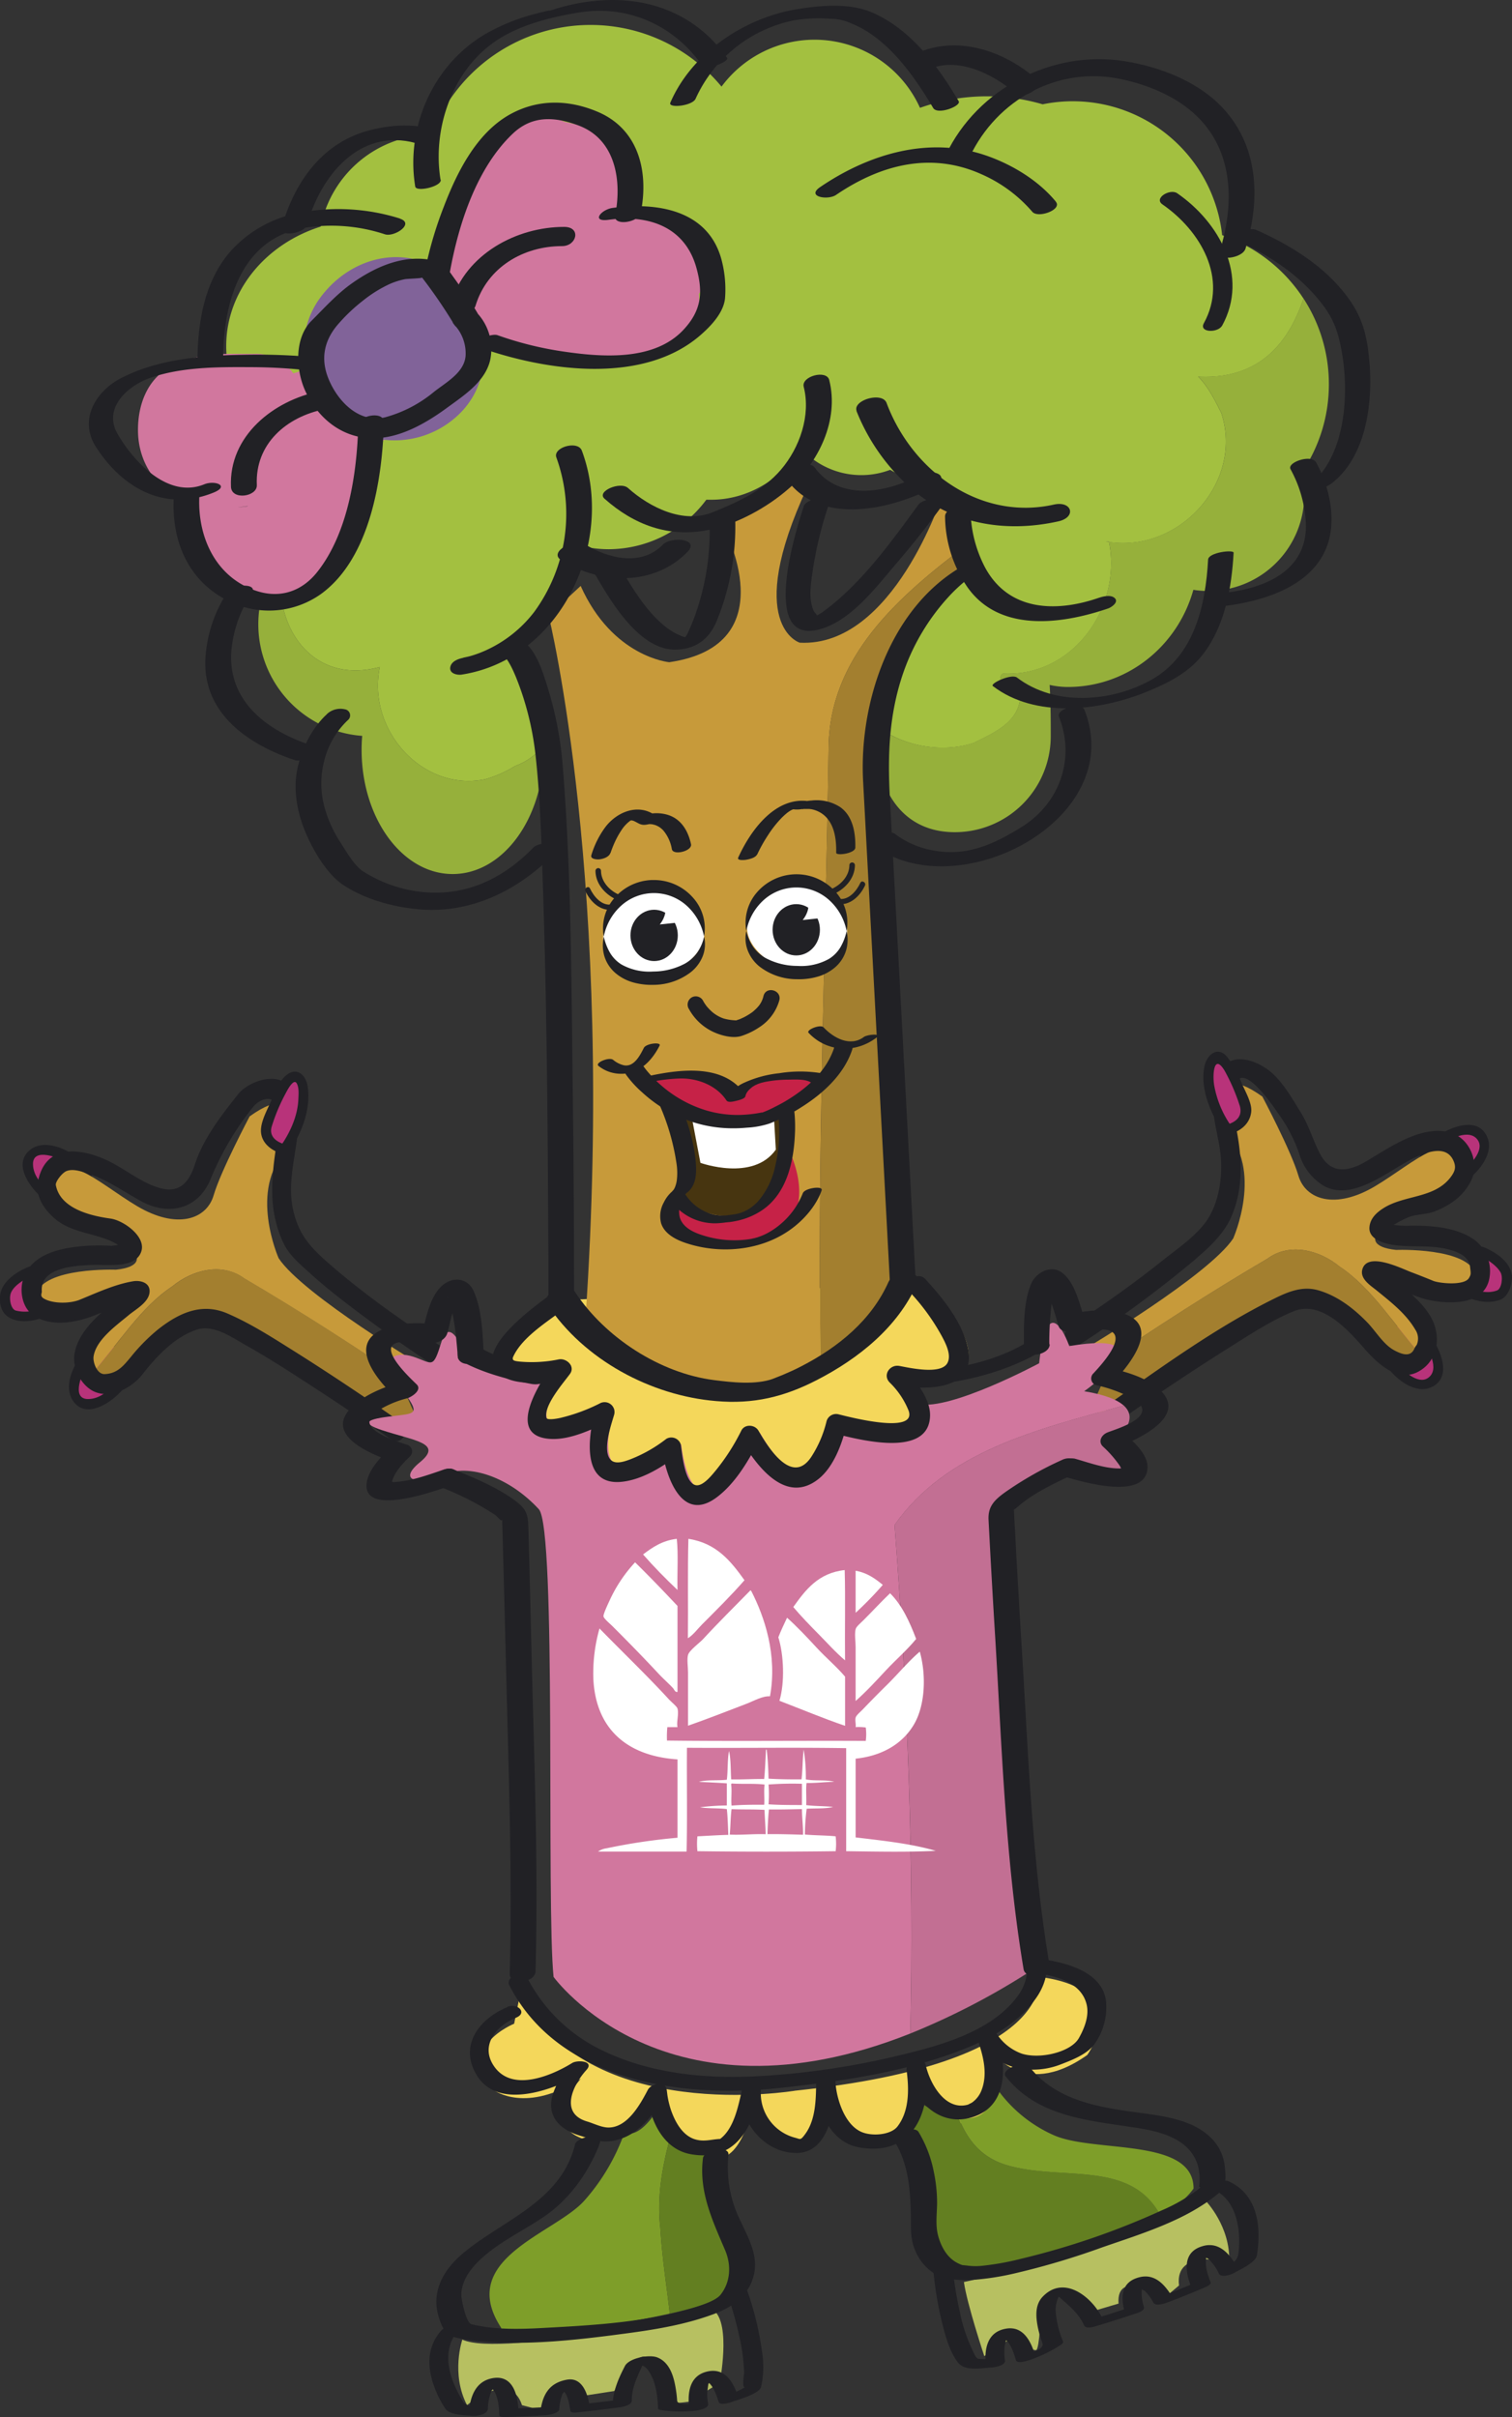 <svg xmlns="http://www.w3.org/2000/svg" viewBox="0 0 458.24 732.46"><rect x="0" y="0" width="458.24" height="732.46" fill="#333333" stroke="none"/><g id="Layer_2" data-name="Layer 2"><g id="LOGO"><path d="M444.24,356.06c-4.75,3.63-10.38,4.25-12.58,1.37s-.13-8.15,4.62-11.78,10.39-4.25,12.59-1.38S449,352.43,444.24,356.06Z" style="fill:#b8337a"></path><path d="M443.49,354.77c-2.73,2-6.69,4.12-10,2.33-3.9-2.09,1.35-8.16,3-9.69,2.41-2.23,9-5.67,11.45-1.81,2,3.17-2.68,7.72-4.75,9.4-1.5,1.22.64,3.33,2.12,2.12,3.75-3.05,8-8.73,4.86-13.6-3.23-5.06-11-1.74-14.64.83-4,2.88-7.67,8.26-5.52,13.27,2.55,5.95,11.53,2.22,15-.26C446.56,356.24,445.07,353.64,443.49,354.77Z" style="fill:#212125"></path><path d="M422.19,414.14c-3.72-4.69-4.43-10.31-1.59-12.56s8.15-.27,11.86,4.42,4.43,10.31,1.59,12.56S425.9,418.83,422.19,414.14Z" style="fill:#b8337a"></path><path d="M423.48,413.38c-2-2.68-4.26-6.62-2.53-10,2-3.94,8.17,1.15,9.74,2.8,2.25,2.35,5.86,8.89,2.05,11.42-3.15,2.1-7.75-2.48-9.49-4.55-1.25-1.48-3.36.65-2.12,2.12,3.1,3.68,8.86,7.85,13.68,4.65,5-3.32,1.59-11-1.05-14.61-2.94-4-8.38-7.56-13.36-5.33-5.9,2.66-2.06,11.54.49,15C422,416.43,424.64,414.94,423.48,413.38Z" style="fill:#212125"></path><path d="M449.11,379.34s12.52,4.82,5.49,13c0,0-4.38,2.21-10.23-1" style="fill:#b8337a"></path><path d="M448.71,380.78c1.81.71,4.78,2.58,6.05,4.79.84,1.47.32,5-1.06,5.49-2.85,1.06-6,.27-8.57-1.06-1.72-.88-3.24,1.71-1.51,2.59,3.37,1.72,7.19,2.59,10.88,1.36,2.47-.82,3.71-4.27,3.74-6.67.06-4.61-4.93-7.9-8.73-9.39-1.8-.71-2.58,2.2-.8,2.89Z" style="fill:#212125"></path><path d="M384.12,381.44c-17.52,10.25-33.61,20.72-49.48,31.42l1.14,2.36-5.53,12.53,6.75.79s43.07-30.17,54.63-33.74,25.45,15.83,25.45,15.83c10.15,8.24,13.14.18,13.14.18s.16-.23.24-.35c-8.14-9.2-14.71-20.16-24.49-26.64C399.91,378.83,390.88,376.42,384.12,381.44Z" style="fill:#a37f2f"></path><path d="M415.76,387.76c-6.44-5.45,16.71,4.15,16.71,4.15,16.86,3,14.85-5.62,14.85-5.62-2.29-8.36-24.21-7.51-24.21-7.51-15-1.58,1.18-11.65,1.18-11.65,17.57-2.06,18.69-12.39,18.69-12.39-2.31-14.59-14.28-2.37-26.26,4.75s-21.07,4.13-23.23-3.27-10.91-23.91-10.91-23.91c-18-12.9-11.38,10.13-11.38,10.13,11.86,11.92,2.55,32.86,2.55,32.86-7.41,11.18-44.67,33.32-44.67,33.32l-4.09-.3,8.91,3,.74,1.53c15.87-10.7,32-21.17,49.48-31.42,6.76-5,15.79-2.61,21.85,2.38,9.78,6.48,16.35,17.44,24.49,26.64C435.77,402.77,422.1,393.14,415.76,387.76Z" style="fill:#c79a3a"></path><path d="M327.21,407.45a345.45,345.45,0,0,0,34.51-25.37c4.64-4,9.29-8.08,11.65-13.8,3.48-8.45,3.06-17.33,1.35-26.1-.83-4.23-1.92-10.09-.05-14.15,2.6-5.69,11.55,7.72,12.52,9.13a46.54,46.54,0,0,1,6.52,12.32,16.91,16.91,0,0,0,7.09,9.64c9.06,5.57,20.42-4.85,28.23-8.43,3.91-1.79,9.68-3.77,11.63,1.45.62,1.69.31,2.9-1.16,4.78-4.91,6.24-13.64,5.18-20,9.07-2.26,1.39-4.29,3.22-4.47,6-.24,3.84,5.09,5,7.82,5.36,5.32.68,10.56-.1,15.89,1.21,2.66.66,6.39,2,6.77,5.2.27,2.24.37,2.36-.31,3.53-1.41,2.4-9,1.62-10.84.86-2.23-.92-4.48-1.8-6.74-2.66-2.94-1.11-13.23-6.29-14.74-.8-.79,2.89,2.56,4.91,4.38,6.4,4.27,3.49,8.85,7,11.68,11.86a4.82,4.82,0,0,1,.43,4.6,5,5,0,0,0-.9,1.61c.25-.57.28-.66.08-.25-1.26,2.53-4,1.35-6,.29-3.37-1.83-5.58-5.81-8.29-8.58-4.12-4.22-9.06-8-14.81-9.63-4.76-1.34-9.08.47-13.28,2.55-17.44,8.61-33.66,20.43-49.57,31.56-3.14,2.2-.15,7.4,3,5.18,10.78-7.54,21.72-14.86,32.86-21.86,6.27-3.94,12.72-8.23,19.61-11.05,8.22-3.37,16.24,5.36,21.11,10.95,3.94,4.52,10.33,11,16.88,7.23,5.62-3.2,6.7-10.15,4-15.63-2.1-4.28-6.23-7.7-9.77-10.73-1.76-1.49-3.57-2.92-5.33-4.4l-.45-.4c-1.21-1.45-1.86-.16-2,3.85a8.16,8.16,0,0,1,1.8.44c5.42,1.45,10.57,4.66,16.09,5.54,5.8.92,14.91,1,16.82-6.1a11.87,11.87,0,0,0-4.44-12.45c-5.4-3.76-12.7-4.26-19.08-4.24a23.58,23.58,0,0,1-6.57-.5c1.17.3-1.39,2.17.7.64.58-.42,1.23-.78,1.85-1.14a32,32,0,0,1,3.11-1.53c2.14-.93,5.43-.85,7.81-1.72a24.46,24.46,0,0,0,5.43-2.79,17.1,17.1,0,0,0,5.93-6.83c2.37-5.1-.35-12.19-5.79-14.12-8.7-3.08-19,4.28-26.07,8.47-5.28,3.12-10.57,4-13.82-1.87-2.29-4.15-3.44-8.7-6-12.83-2.74-4.43-6-10.28-10.36-13.3-3.93-2.7-9.94-4.73-13.53-.42-5.63,6.76-1.62,17.76-.59,25.45.84,6.32,0,13.84-3.18,19.51-3,5.43-9.71,9.87-14.43,13.65-9,7.2-18.5,13.85-28.13,20.16-3.22,2.11-.22,7.31,3,5.19Z" style="fill:#212125"></path><path d="M372,342.31s7.36-1.75,5.33-7.26-6.09-16.52-9.26-14.71-2.41,13.49,3.93,22" style="fill:#b8337a"></path><path d="M372.42,343.75c3.47-.88,6.37-3.12,6.79-6.81.3-2.74-2-6.51-3-8.95a31.82,31.82,0,0,0-4.18-7.55c-2.89-3.67-6.28-.87-7,2.71-1.4,6.75,1.92,14.54,5.73,19.91,1.11,1.57,3.71.07,2.59-1.51A31,31,0,0,1,368,329c-.55-3-.22-10,3.11-4.59a58.5,58.5,0,0,1,4.47,10.23c1.28,3.44-.78,5.42-4,6.24-1.88.48-1.08,3.37.79,2.89Z" style="fill:#212125"></path><path d="M14,362.06c4.76,3.63,10.39,4.25,12.59,1.37s.13-8.15-4.62-11.78-10.39-4.25-12.59-1.38S9.24,358.43,14,362.06Z" style="fill:#b8337a"></path><path d="M13.24,363.36c3.59,2.56,11.4,5.88,14.64.83,3.12-4.88-1.11-10.55-4.86-13.61s-10.79-5.64-14.71-1.37c-4,4.42,1.21,11.13,4.62,13.91,1.49,1.21,3.63-.9,2.12-2.12-2.53-2.07-5-4.73-5.05-8.18-.11-5.35,8.23-1.81,10.24-.57,2.79,1.73,7,6.2,5.41,9.86-1.77,4.12-8.78.17-10.9-1.34C13.17,359.64,11.68,362.24,13.24,363.36Z" style="fill:#212125"></path><path d="M36.05,420.14c3.71-4.69,4.43-10.31,1.59-12.56s-8.15-.27-11.87,4.42-4.42,10.31-1.59,12.56S32.33,424.83,36.05,420.14Z" style="fill:#b8337a"></path><path d="M37.35,420.9c2.64-3.57,6-11.29,1-14.62-4.82-3.2-10.58,1-13.69,4.66s-5.79,10.69-1.59,14.68,11.17-1.07,14-4.42c1.24-1.47-.87-3.6-2.12-2.12-2.12,2.51-4.82,4.89-8.28,4.89-5.34,0-1.61-8.3-.34-10.27,1.79-2.79,6.31-6.83,10-5.2,4.08,1.84,0,8.81-1.57,10.88C33.6,420.94,36.21,422.43,37.35,420.9Z" style="fill:#212125"></path><path d="M9.13,385.34s-12.52,4.82-5.49,13c0,0,4.38,2.21,10.23-1" style="fill:#b8337a"></path><path d="M8.73,383.89C5,385.36.35,388.42,0,392.84c-.65,8.87,9,8.63,14.59,5.75,1.73-.88.21-3.47-1.51-2.59a11.17,11.17,0,0,1-8.3,1.15c-1.51-.44-2.06-3.55-1.53-5.16.81-2.48,4.51-4.53,6.25-5.21s1-3.6-.8-2.89Z" style="fill:#212125"></path><path d="M74.12,387.44c17.52,10.25,33.61,20.72,49.48,31.42l-1.14,2.36L128,433.75l-6.75.79S78.17,404.37,66.6,400.8s-25.44,15.83-25.44,15.83C31,424.87,28,416.81,28,416.81s-.16-.23-.24-.35c8.14-9.2,14.71-20.16,24.49-26.64C58.33,384.83,67.36,382.42,74.12,387.44Z" style="fill:#a37f2f"></path><path d="M42.48,393.76c6.44-5.45-16.71,4.15-16.71,4.15-16.86,3-14.85-5.62-14.85-5.62,2.28-8.36,24.21-7.51,24.21-7.51,15-1.58-1.18-11.65-1.18-11.65-17.57-2.06-18.69-12.39-18.69-12.39,2.31-14.59,14.28-2.37,26.26,4.75s21.07,4.13,23.23-3.27,10.91-23.91,10.91-23.91C93.7,325.41,87,348.44,87,348.44c-11.87,11.92-2.55,32.86-2.55,32.86,7.41,11.18,44.67,33.32,44.67,33.32l4.09-.3-8.91,3-.74,1.53c-15.87-10.7-32-21.17-49.48-31.42-6.76-5-15.79-2.61-21.85,2.38-9.78,6.48-16.35,17.44-24.49,26.64C22.47,408.77,36.14,399.14,42.48,393.76Z" style="fill:#c79a3a"></path><path d="M134.06,408.26C122,400.36,110,392,99.17,382.45c-5.33-4.69-8.57-8.43-10.23-15.36-1.84-7.65.21-14.83,1.12-22.36.64-5.18.87-11.39-2.65-15.63-3.72-4.46-12.26-1.26-15.23,2.47C67.08,338,61.62,345,59.06,352.88c-1.59,4.88-4.21,8.57-9.85,7.33-5.89-1.3-11.48-6.18-17-8.7-6.88-3.14-16.74-4.94-20,4-2,5.37-.21,9.51,3.91,13.35C22,374.28,30,373.37,36.3,377.57c2.16,1.43-.64-.15.7-.64a15.7,15.7,0,0,1-3.27.62c-.56-.05-1.12-.07-1.69-.09a57.23,57.23,0,0,0-9.16.4c-6.38.79-13.52,2.92-15.8,9.6-1.22,3.58-.41,8.67,2.84,11,5.23,3.8,13.09,2.39,18.68.18,3-1.2,6-2.34,9.11-3.35a34.1,34.1,0,0,1,3.84-1.06c.72-.16-.41-5.4-1.9-3.87a34.49,34.49,0,0,1-2.94,2.46c-5.53,4.53-13,10.06-14.17,17.66-.63,4.24,2.2,9.69,6.28,11.34,5.12,2.08,11.26-1.38,14.38-5.37,4.22-5.39,9.56-11.11,16.15-13.42,5.17-1.82,10.54,2,14.86,4.46,6.5,3.64,12.79,7.66,19,11.71q12.81,8.29,25.32,17c3.18,2.22,6.17-3,3-5.18-10.78-7.54-21.72-14.86-32.86-21.86-6.37-4-12.86-8.15-19.79-11.14-7.8-3.35-14.72-.1-21,4.86a56.31,56.31,0,0,0-8.19,8.29c-2.2,2.63-4.06,5.09-8,5.24-2.29.08-3.59-3.6-3.33-5.35.76-5.09,7-9.46,10.63-12.51,2.1-1.76,6.1-3.85,6.34-7,.22-2.87-2.79-3.64-5-3.27-5.55.93-11,3.49-16.2,5.61-2.85,1.16-8,1.26-10.81-.35-1.34-.79-.6-1.53-.65-2.21-.55-7.41,10.44-7.83,15.68-8,4.31-.13,12.93,1.17,14.52-4.24,1.3-4.44-5.44-9.27-9.38-9.81-6-.82-15.26-3-16.57-10.17-.17-1,1.92-3.77,3.34-4.27,1.95-.7,4.33.14,6.19.72,5.74,1.78,10.86,5.41,16.06,8.31C51,368.64,60,366.5,63.78,357.42a88.54,88.54,0,0,1,12.86-21.87c2.24-2.82,6.41-3.88,7.39,0,.86,3.35.35,7.28-.16,10.66-1.62,10.74-2.74,20.67,2.2,30.82,1.7,3.5,5.28,6.44,8.1,9,4.9,4.46,10.2,8.5,15.5,12.47q10.44,7.8,21.36,15c3.25,2.12,6.25-3.08,3-5.19Z" style="fill:#212125"></path><path d="M86.21,348.31s-7.35-1.75-5.32-7.26,6.09-16.52,9.25-14.71,2.42,13.49-3.93,22" style="fill:#b8337a"></path><path d="M86.61,346.86c-2.65-.68-5.13-2.33-4.28-5.41a55.35,55.35,0,0,1,4.29-10.2c.28-.53,2.3-4.56,3.27-3,.81,1.35.59,3.44.53,4.94-.24,5.15-2.57,10.18-5.5,14.32-1.12,1.58,1.48,3.08,2.59,1.51,3.91-5.51,6.67-12.66,5.78-19.51-.47-3.67-3.27-6.38-6.58-3.63-2.2,1.83-3.41,5.18-4.52,7.71s-2.84,5.65-3.08,8.41c-.36,4.11,3,6.77,6.71,7.71,1.87.48,2.67-2.41.79-2.89Z" style="fill:#212125"></path><path d="M271.12,462.12c3.91,51.66,6,102.72,4.77,154.12A218.24,218.24,0,0,0,311,598.17s-10.42-131.61-7.16-139.43S326,444.4,326,444.4s22.8,9.12,16.94-2.6l-4.56-5.87s7.18-5.48,2.19-10C314.1,433.21,286.81,439.82,271.12,462.12Z" style="fill:#c26f93"></path><path d="M324.06,407.92s-6.52-18.9-9.13,5.21c0,0-26.71,14.34-36.48,12.38l-112.07-7.17s-22.15-1.95-25.41-7.82c0,0-4.56-12.38-7.17-3.91s-2.6,6.52-8.47,4.56-10.42.66-4.56,8.47,5.87,8.48,1.31,9.13-16.29,1.3-6.52,4.56,18.89,3.91,11.73,9.77-.06,6.84,6.51,3.91c8.61-3.83,20.9,1,29.5,10.34,5.45,5.91,2.24,120.1,4.47,141.73,0,0,33.67,46.75,108.12,17.16,1.2-51.4-.86-102.46-4.77-154.12,15.69-22.3,43-28.91,69.46-36.17-1.89-1.71-5.52-3.28-12-4.35C328.62,421.6,355.33,402.71,324.06,407.92Z" style="fill:#d1779e"></path><path d="M281.2,388.8s31.65,34.26-6.46,27c0,0,24.49,25.4-18.35,14.69,0,0-8.32,34.51-26.17,3.57,0,0-19,38.08-23.8,3.57,0,0-29.75,22.61-20.23-10.71,0,0-35.7,17.85-13.09-13.09,0,0-38.84,7.53-1.95-19.84" style="fill:#f4d75b"></path><path d="M155.82,613.27s-17.84,7.14-5.95,20.23c0,0,9.52,7.14,26.18-3.57,0,0-14.28,15.46,3.57,19,0,0,9.64.78,20.23-11.89,0,0,1.19,21.41,19,16.65,0,0,6,0,9.52-16.65,0,0-2,11.71,13.47,14.09,0,0,9.14,2.57,9.14-16.47,0,0,1.71,21,23.13,11.51,0,0,6.62-.8,4.24-16.27,0,0,3.57,16.65,16.65,13.09,0,0,11.9-3.57,4.76-22.61,0,0,9.52,16.66,29.75,2.38,0,0,14.6-20-14.71-23.71,0,0,6,26.18-73.78,34.51,0,0-63.06,10.71-83.29-29.75" style="fill:#f4d75b"></path><path d="M199.16,639.53l.36-.52Z" style="fill:#7e9e29"></path><path d="M199.73,638.71l.09-.13Z" style="fill:#7e9e29"></path><path d="M199,639.82l.2-.29Z" style="fill:#7e9e29"></path><path d="M198.49,640.49l.27-.38Z" style="fill:#7e9e29"></path><path d="M198.44,640.56l.05-.07Z" style="fill:#7e9e29"></path><path d="M198.84,640l.12-.17C198.91,639.88,198.88,639.94,198.84,640Z" style="fill:#7e9e29"></path><path d="M199.82,638.58c.13-.18.25-.35.36-.52Z" style="fill:#7e9e29"></path><path d="M198.76,640.11l.08-.12Z" style="fill:#7e9e29"></path><path d="M199.52,639l.21-.3Z" style="fill:#7e9e29"></path><path d="M200.91,637Z" style="fill:#7e9e29"></path><path d="M203.38,646.66a28.32,28.32,0,0,1-4.94-6.1c-5.67,8.15-9.18,5.68-9.18,5.68a62.35,62.35,0,0,1-12.09,20.56c-8.89,10.1-39,17.61-25.28,38.62,0,0-1,2.36,15.18,1.55,0,0,19.21-2.12,35.92-5.85-1-8.58-2.35-17.16-2.87-26C199,665.31,200.85,655.93,203.38,646.66Z" style="fill:#7e9e29"></path><path d="M217.29,649.74s-.18.64-.37,1.75a16.46,16.46,0,0,0,4.93-1.63Z" style="fill:#7e9e29"></path><path d="M200.18,638.06l.23-.33Z" style="fill:#7e9e29"></path><path d="M220.79,673.88a34.91,34.91,0,0,1-3.87-22.39c-5.7.9-10.34-1.86-13.54-4.83-2.53,9.27-4.39,18.65-3.26,28.46.52,8.84,1.85,17.42,2.87,26,8.89-2,17.08-4.41,21.29-7.22C225.89,693.5,227.66,686.41,220.79,673.88Z" style="fill:#637f21"></path><path d="M200.46,637.66c.07-.09.12-.18.17-.25Z" style="fill:#7e9e29"></path><path d="M200.41,637.73l.05-.07Z" style="fill:#7e9e29"></path><path d="M200.8,637.18l.11-.17Z" style="fill:#7e9e29"></path><path d="M200.63,637.41l.17-.23Z" style="fill:#7e9e29"></path><path d="M278.74,636.17c0-.08.06-.15.1-.22A2.14,2.14,0,0,0,278.74,636.17Z" style="fill:#7e9e29"></path><path d="M278.45,636.88l.29-.71Z" style="fill:#7e9e29"></path><path d="M278.84,636c0-.1.08-.19.11-.28Z" style="fill:#7e9e29"></path><path d="M278.41,637a.42.42,0,0,1,0-.1Z" style="fill:#7e9e29"></path><path d="M305.12,656.12c-7.75-2.28-12-7.68-14.54-14.29-6-.81-12.17-4.85-12.17-4.85a23.47,23.47,0,0,0-1.78,8.15s4.27,6.68,3.2,20.92,4.32,17.88,6,17.58c12.09,11.27,55.73-6.58,55.73-6.58A61.8,61.8,0,0,0,352,671.8C342.86,654.21,322,661.09,305.12,656.12Z" style="fill:#637f21"></path><path d="M279,635.67l.21-.5C279.12,635.26,279.05,635.45,279,635.67Z" style="fill:#7e9e29"></path><path d="M361.73,663.22c0-15.62-30.17-10.68-42.44-16.2a41.9,41.9,0,0,1-17.91-15.19c-.58,9-5.6,10.71-10.8,10,2.58,6.61,6.79,12,14.54,14.29,16.9,5,37.74-1.91,46.83,15.68C359.06,667.3,361.73,663.22,361.73,663.22Z" style="fill:#7e9e29"></path><path d="M279.16,635.17c0-.09,0-.11,0,0Z" style="fill:#7e9e29"></path><path d="M140.12,709s-3.55,10.28,1.42,19.86c0,0,13.12-11,16.66,0l5.32,1.41S173.1,715.7,177,726l9.21-1.42s8.51-18.79,13.12-6h0s5,9.58,6,9.58,3.55-.36,3.55-.36l9.22-5.67s3.54-17.73-1.78-22h0S152.17,714.63,140.12,709Z" style="fill:#b7c061"></path><path d="M365.36,666.88s7.61,7.79,7.16,18.58c0,0-16.63-4.33-15.19,7.14l-4.24,3.56s-14.91-9.06-14.09,1.92l-9,2.67s-15.75-13.37-14.52.16h0s-.45,10.79-1.42,11.25-7.64-3.56-7.64-3.56L298.31,714s-5.22-15.66-6.18-22.44h0S356.79,677.18,365.36,666.88Z" style="fill:#b7c061"></path><path d="M251.12,227.12c0-28,21.12-46.4,42.37-62.37l-2.64-11L285.63,150s-14.92,46.25-43.26,44.76c0,0-17.16-5.23,2.24-47l-1.5-3-23.87,14.92s19.4,35.8-16.41,41c0,0-17.15-1.49-26.85-23.12l-9.7,9s20.14,81.3,11.19,212.59c0,0-9.7,6.71,27.6,20.14,0,0,22.78,5.78,43.66-5.05C247.61,351.88,250.2,289.5,251.12,227.12Z" style="fill:#c79a3a"></path><path d="M251.12,227.12c-.92,62.38-3.51,124.76-2.39,187.14,9.12-4.73,17.88-12.61,24.22-25.53L261.76,226.11s9.7-42.51,33.57-53.7l-1.84-7.66C272.24,180.72,251.12,199.12,251.12,227.12Z" style="fill:#a37f2f"></path><path d="M156.12,232.12a35.52,35.52,0,0,1-9,4c-19,4-36-15-32-34-22,6-34-15-29-34l-.84-.05.09.35A33.92,33.92,0,0,0,109.77,223q-.18,2.07-.18,4.2c0,20.81,12.36,37.67,27.6,37.67s27.6-16.86,27.6-37.67c0-.45,0-.89,0-1.34A19.38,19.38,0,0,1,156.12,232.12Z" style="fill:#96b03b"></path><path d="M335.12,164.12l1,.15a.77.77,0,0,0,0-.15Z" style="fill:#a3c040"></path><path d="M402.74,116.46a47.47,47.47,0,0,0-7.69-26c-4.77,14.18-14,24.57-31.93,23.63,3,3,5,7,7,11,6.89,20.67-12.39,42.29-34,39.15,3.9,19.95-11.07,40.85-32,39.85-1,0-1,2-1,3,1,3,7,3,6,5-1,7-8,10-14,13-9.26,3.09-21.57,1.21-29.4-5.14a25.54,25.54,0,0,0-.23,3.15c0,16.07,7.8,29.09,23.87,29.09a29.08,29.08,0,0,0,29.09-29.09c0-4.16,0-9.66-.33-15.54a25,25,0,0,0,5.55.62c18.05,0,33.27-12.44,38-29.44a29.42,29.42,0,0,0,4.52.35A29.08,29.08,0,0,0,395.28,150a29.39,29.39,0,0,0-.79-6.74A47.46,47.46,0,0,0,402.74,116.46Z" style="fill:#96b03b"></path><path d="M295.12,225.12c6-3,13-6,14-13,1-2-5-2-6-5,0-1,0-3,1-3,20.95,1,35.92-19.9,32-39.85l-1-.15h1a.77.77,0,0,1,0,.15c21.59,3.14,40.87-18.48,34-39.15-2-4-4-8-7-11,17.91.94,27.16-9.45,31.93-23.63A47.84,47.84,0,0,0,370.4,71.28,45.53,45.53,0,0,0,316,31.61a60.46,60.46,0,0,0-37.18,1.07,35.06,35.06,0,0,0-60.15-6.43,51.48,51.48,0,0,0-87.81,14.51A34.69,34.69,0,0,0,97.2,68.67C80.52,73.93,68.56,88.16,68.56,104.9c0,13.7,8,25.72,20.07,32.52a43,43,0,0,0-3.35,30.65l.84.05c-5,19,7,40,29,34-4,19,13,38,32,34a35.52,35.52,0,0,0,9-4,19.38,19.38,0,0,0,8.64-6.23c-.34-13-5.48-24.32-13.1-30.73a44.08,44.08,0,0,0,21.78-30.47,36,36,0,0,0,11.12,1.75,37,37,0,0,0,29.5-15c.48,0,1,0,1.45,0,11,0,20.88-6,27.45-15.35a24.65,24.65,0,0,0,26.81,6.29,60.09,60.09,0,0,0,21.86,7.1,52.54,52.54,0,0,0-.78,9.42,74.2,74.2,0,0,0,1.68,15.5c-12.6,8.79-25,31.8-26.81,45.5C273.55,226.33,285.86,228.21,295.12,225.12Z" style="fill:#a3c040"></path><path d="M206.17,364.93s.67.44,1.82,1.05Z" style="fill:#c62247"></path><path d="M210.7,378.09l.42.17Z" style="fill:#c62247"></path><path d="M211.12,378.26l.82.32Z" style="fill:#c62247"></path><path d="M211.94,378.58l.89.35Z" style="fill:#c62247"></path><path d="M209.24,377.52l.15.06Z" style="fill:#c62247"></path><path d="M209.39,377.58l1.31.51Z" style="fill:#c62247"></path><path d="M209.19,377.5l.05,0Z" style="fill:#c62247"></path><path d="M212.83,378.93l.53.21Z" style="fill:#c62247"></path><path d="M213.41,379.16Z" style="fill:#c62247"></path><path d="M239.62,370.31c6-8.83-.26-21.14-.26-21.14l-.49,5c-4.06,11.12-10.6,14.73-16.77,15.2L213,368.08a32.92,32.92,0,0,1-5-2.1l3.25,1.86-.85-.11-4.22-2.8s-8.21,7,1.45,10.81a35.87,35.87,0,0,0,17.61,1.4l4.25-.8c1.62-1,6.13-.88,8.25-4,0,0,1.7-1.72,1.73-1.74S239.65,370.29,239.62,370.31Z" style="fill:#c62247"></path><path d="M242.86,370.27Z" style="fill:#c62247"></path><path d="M241.84,371.07l.46-.36Z" style="fill:#c62247"></path><path d="M242.7,370.4l.16-.13Z" style="fill:#c62247"></path><path d="M213.36,379.14l0,0Z" style="fill:#c62247"></path><path d="M242.3,370.71l.4-.31Z" style="fill:#c62247"></path><path d="M205.07,325.69c13.28-1,17.87,6.72,17.87,6.72s0,1.1,2.21-.89c1.63-1.47,2.9-3.33,6.42-4.26,10.05-2.65,16.09-.9,16.09-.9l2.65-.33c-28.06,31.71-54.42,2.61-54.42,2.61s-.3-2.8,3.32-2" style="fill:#c62247"></path><path d="M77.44,107.22c-10.08,0-16.34-.35-24.6,3.33s-11.31,12.44-11,20.83c.38,9.36,6,17.59,15.09,20.38a25.36,25.36,0,0,0,14.24-.07,28.93,28.93,0,0,0,6.11-2.36q5.88-4.32-.2-.33c1.7-.4,1.75-.44.12-.11q-5-12-9.91-24l-.85,1q3-2.27-1.83,1.46a19.22,19.22,0,0,0-5.14,7.92c-1.44,3.76-1,7.91-1,11.87-.05,4.72-.42,9.41-.07,14.13.62,8.38,3.64,17.22,12.69,19.71a15.73,15.73,0,0,0,7.8.05c-5,1-3.13.42-1.63.31a47,47,0,0,0,8.58-1.31,24.28,24.28,0,0,0,17-14.86c1.48-3.71,1.33-8,.59-11.88q-1-6.66-2.92,8.71-2.32,1.78-.32.37a64.17,64.17,0,0,0,5.52-4.06c7.34-6.26,6-15.38,3.51-23.56-.34-1.14-.72-4.46-.31.12-.36-4-1.45-7.67-4.37-10.55a17,17,0,0,0-7.44-4.1c-1.73-.5-4-1.64-.6.43l5.1,5.06-.19-.45c-1-1.19-1-1.35-.13-.48l-10,17.24c6.81-2.06,13.27-4.9,20.18-6.65C121,133,124,124.93,129,119.63c6.7-7.1,13.36-21.41,4.07-29.42-6.44-5.55-15.2-6.34-23.27-4.24S95.45,96.33,93.91,104.34c-1.93,10,3.88,17,12.48,20.94,8,3.66,17.73,4.75,25.72.3s11.38-12.23,12.53-20.85l-1.89,6.93a20.79,20.79,0,0,0,2.68-10.11l-4.07,9.8c.54-.55,1.1-1.08,1.69-1.59q-1.45,1.42.59-.14a43.24,43.24,0,0,0,7.19-5.88c4.67-4.91,10-11.94,12.37-18.27a12.14,12.14,0,0,0,.88-2.82c.25-1,1.17-7.5.61-4,.64-2.25.27-1.68-1.09,1.71,2.5-2.46-2.44,1.52,1-.6,3.93-2.44,8.33-4.11,12.41-6.28a20.66,20.66,0,0,0,11.23-16.75c.51-6.71-2.26-14.31-8.74-17.29a11,11,0,0,0-4.28-1.57c.19,0-8.33-2-2.79-.39q2.58,1.14.35.16c-1.77-.77-3.54-1.52-5.34-2.19-6.41-2.4-13.35.1-18,4.73a24.55,24.55,0,0,0-4.4,6.66c-.34.75-.66,1.51-1,2.27,1-2.31-3.38,7.84-1.36,3.23-2.49,5.7-5.06,9.86-3.18,16.43a20.48,20.48,0,0,0,3.65,6.89c.44.55.85,1.12,1.24,1.7,2.34,3.36-1-7.85-.93-2.17a37.5,37.5,0,0,0,.57,5.17c.59,3.18.49-.82.6-1.57-.4,2.79-1.16,5.45-1.5,8.27-1.79,14.79,13.87,20.86,25.92,20,4.5-.33,8.87-1,13.4-1a37.69,37.69,0,0,0,18-4.32l-7.23,1.94c9.66-.17,20.51-8.69,16.57-19.57A32.22,32.22,0,0,0,194,66.16c-15.09-7.39-33.41-2.44-39,14.17-6.39,19,16.61,33,33,28.81,3.32-.84,7-.52,10.52-1.24,4.45-.91,8.91-4.62,11.13-8.46,4.55-7.89,1.84-18.14-4.87-23.89,1.23,2.12,2.46,4.25,3.7,6.37,0-.07,0-.15-.05-.22q-.7,5.34-1.4,10.69c-.66,1.07-5.28,4.88-1.95,2.54a41.3,41.3,0,0,0,5.26-4.14,14.73,14.73,0,0,0-2.86-23c-3.78-2.18-8.24-2.19-12.46-2.08-1.8.06-3.6.12-5.4.14-.64,0-1.29,0-1.93-.05-2.47-.09,3.49.92,3.9,1.2-6.36-4.3-15.6-1.15-19.23,5.15-4,7-1.2,14.94,5.15,19.23,3.71,2.5,8.64,2.66,13,2.62,1.79,0,3.59-.1,5.38-.15s5.9.89.87-.29L190.54,90l.2.22q-1.83-6.87-3.67-13.73a9.91,9.91,0,0,1,4.48-6.37c-.7.52-1.42,1-2.13,1.51-2.69,1.91-4.84,3.53-6.58,6.37-2.18,3.53-2.34,7.23-1.55,11.2a13.33,13.33,0,0,0,4.52,7.07c-1.75-1.5-2.78-5.43-1.93-7.59q1.78-3.1,3.58-6.19a12.58,12.58,0,0,1,4.34-1.89c-1.22,0-2.43,0-3.65.09-3,.13-4.85,1-7.22.93.73-.26.24-.45-1.45-.56q-3.73-1.42,1,.78c2.15,2,2.12,4.9,1,7.34q1.22-2-.3.38c-1.53,1.08-1.61,1.22-.25.4a4.7,4.7,0,0,1-2.84.94c1,0,2,0,3.07.13-1-.06.55.48,1.37,1-1-.63-1-.43.23.58l.91,1a7.24,7.24,0,0,1-1.65-5.1q2-4.9,4.07-9.8l-.44.54L192,75.54l2.2-.1a20.79,20.79,0,0,0-4.58.49,42.19,42.19,0,0,0-5,2.19c1.38-.52,1.31-.54-.22-.07,2.7-.74-1.46-.22-1.8-.22-1.73,0-3.45,0-5.17.12-3.22.22-6.41.78-9.63,1a30,30,0,0,1-4,0c2,.12,3.11,1.17.88-.51l5.11,5.06A8.67,8.67,0,0,1,171,89.78l.54-2.35a25.09,25.09,0,0,0,.85-8.12,10.68,10.68,0,0,0-.94-5c.9,2.35.15-.49.19-1.46.18-3.38-1.31-6.94-3-9.78-.71-1.21-1.69-2.28-2.5-3.41q-3.17-5.55-.43,9.06a23.3,23.3,0,0,0,1.31-2.34c.64-1.44,1.25-2.88,1.84-4.34,1.51-3.63-1.14,2.57.5-1.16.32-.72.67-1.41,1-2.1,2-3.68-4.74,3.56-2.09,2l-7.23,1.94q-3.6-.86-1.18-.19c-1.64-.73-1.73-.78-.27-.13a31.74,31.74,0,0,0,9.73,2.91q8.07,1.25-9.28-10.12l2.54-5.91c1.43-1,1.44-1,0-.17-2,1.13-4.08,2.06-6.14,3a64.17,64.17,0,0,0-12.21,7.59c-3,2.33-4.73,5.58-6.1,9a8.66,8.66,0,0,0-.76,2.39c-.24,1-1.15,7.29-.61,4-.26,1.57-1.18,2.11-2.67,4.1l-2.38,3.17c.08-.1-4,4.53-2,2.46q1.65-1.07-.46.38c-1.81,1.27-3.47,2.36-5.25,3.76-2.89,2.28-5.35,5-6.36,8.64q-1.27,7.3.59-.15a14.12,14.12,0,0,0-1.89,6.94,3.63,3.63,0,0,1,.48-2.58c-1.37,3.11,1.68-1,3.17-1.63-1.64.41-1.69.43-.16.07,2.45-.09-.95-.23-1.61-.42,1.33.58,1.3.55-.07-.09-3.67-1.77-.14-1.44,1.45,2,.64,2.41,1.29,4.82,1.93,7.23a18.51,18.51,0,0,1-.5,1.91l.66-1.18a7,7,0,0,1-4.7,3.3c2.87-1.18-3.09,0,.63,0s-1.71-.94,1.09.09l-6.19-3.57.66.56q-1.86-3.18-3.7-6.36c-2-5.5,2-7.21-.59-4.05-.25.3-4.62,5.81-3.09,3.83-1.36,1.77-2.8,3.48-4.09,5.3-2,2.89.7-.15,2.36-.74-6.57,2.36-13.48,4.61-20.18,6.64-8,2.42-11.13,9.46-10,17.24.74,4.94,4,10.36,8.34,13A18.51,18.51,0,0,0,87,147c1.73.5,4,1.64.61-.42l-5.11-5.07.19.45q-1-3.62-1.94-7.23a43.33,43.33,0,0,0,1.62,8.52c.35,1.17.68,2.34,1,3.52,1.34,5.29,1.17-7.47,4.41-9.86-6,4.38-13.36,9.05-12.57,17.68-.2-2.15,1.17,9,.65,3.35.23,2.55.44-2,.84-2.75.24-.45,4.2-3.72,2.17-2.4-2.49,1.61,3.3-1.11.51-.13-1.36.47-6.69,1.13-1.29.53-.51.06-1,.08-1.54.11h-.66q-7,.94-.93.06l6.94,1.89c1.79.76,5.53,8.44,4.77,5.93-1.11-3.66.08,2.15-.13-.63a78.29,78.29,0,0,1,0-8.25c.05-1.82.15-3.64.17-5.46s0-3.49,0-5.24q-8.07,11.28-1.07,4.92a7.13,7.13,0,0,0,1.76-1.79c3.26-3.91,5-8.44,3.59-13.55-1.54-5.77-7.29-10.77-13.5-10.44a28.08,28.08,0,0,0-17.25,6.56l6.36-3.69c-.87.31-1.75.61-2.63.9-3.28,1.11,1.36.43,2.8,1.06,1.6.69,4,7.38,3,3.57.64,2.45.28-.4.31-1-.17,3.57-2,6.8-5.32,7.79-4.85,1.45,2.13-.28,1.8-.24a100.94,100.94,0,0,1,10.72-.34,14.08,14.08,0,1,0,.2-28.16Z" style="fill:#d1779e"></path><path d="M116.83,107c-2.64-3.12-.4-.22.16.71s.32.6-.58-1.36a17.07,17.07,0,0,1,.5,2c-.22-2.17-.31-2.68-.27-1.51a8.88,8.88,0,0,1,0,1.46c.36-2.24.33-2.59-.09-1,.23-.6.45-1.21.67-1.81q2.14-2.53.45-.76,2.55-1.87.5-.57c3.53-1.63-.06,0-.08-.19,2.19-.21,2.69-.31,1.52-.29s-.66.08,1.4.31a12.44,12.44,0,0,1-1.9-.53q2.76,1.23,1.3.4c-.93-.59-.59-.32,1,.79q-1.7-1.8.4.68c-1.74-2.43,1,3,0,0-1-2.81,0,3,.16.08q-.57,3.3,0,.93c-.86,1.8-1,2.21-.52,1.22a8.8,8.8,0,0,1,.78-1.32c-1.3,1.65-1.39,1.88-.25.68l-1,.79q2.34-1.3-.59,0c2.62-.83-1.63-.18-2.64-.4q2.31.68-.55-.27c-1.47-1.2-1.56-1.2-.28,0,5.51,5.59,15.83,5.83,21.22-.12s5.78-15.23-.11-21.21c-12.49-12.67-31.19-9-41.13,4.72-8.44,11.65-5.49,28.76,5.79,37.36A28.06,28.06,0,0,0,140,124.64c10.66-11.45,7.18-28.09-2.05-39-5.09-6-16.11-5.53-21.22.11C110.87,92.21,111.4,100.54,116.83,107Z" style="fill:#816399"></path><path d="M237.59,267.15s-25.17,13.18,0,27c0,0,25.17,4.4,17.8-18.83C255.39,275.3,251.09,264,237.59,267.15Z" style="fill:#fff"></path><path d="M256.58,282.14a11.59,11.59,0,0,1-.14,5.81,10.9,10.9,0,0,1-3.35,5.19,14.06,14.06,0,0,1-5.51,2.89,20.32,20.32,0,0,1-6,.72,18.63,18.63,0,0,1-11.39-3.84,11.63,11.63,0,0,1-3.62-5,10.18,10.18,0,0,1-.37-5.81,13.3,13.3,0,0,0,2.11,4.91,11.72,11.72,0,0,0,3.69,3.3,20.53,20.53,0,0,0,9.65,2.4,17.3,17.3,0,0,0,9.56-2.11,10.47,10.47,0,0,0,3.45-3.46A16.62,16.62,0,0,0,256.58,282.14Z" style="fill:#212125"></path><path d="M226.19,282.14a14,14,0,0,1,3.34-11.86,15.83,15.83,0,0,1,23.71,0,13.93,13.93,0,0,1,3.34,11.86A17,17,0,0,0,251,272.5a14.82,14.82,0,0,0-19.27,0A16.92,16.92,0,0,0,226.19,282.14Z" style="fill:#212125"></path><path d="M205,335.69s6,24.07.35,27.05c0,0,20.69,17.52,33.31-8.73V338.66S214.14,342.12,205,335.69Z" style="fill:#473510"></path><path d="M209.1,335.69l3.18,16.7s15.95,5.77,22.85-4l-.53-9.22S218.66,346.06,209.1,335.69Z" style="fill:#fff"></path><path d="M185.05,258.46c.11-.36.24-.73.38-1.09.29-.79.77-1.93,1-2.39a25.84,25.84,0,0,1,1.84-3.29,10.8,10.8,0,0,1,2.3-2.63c.09-.07.39-.29-.05,0l.32-.22.42-.24c.33-.21-.49.22-.13.07.64-.26-.6.08.23-.08-.82.16-.4.07-.23,0,.59,0-.5-.1,0,0,.7.12-.1-.11.47.06a2.41,2.41,0,0,1,.62.2c1.1.5,1.81,1.16,3.1,1.11a6.05,6.05,0,0,0,1.34-.22c.52-.14-.84.09-.42.08a3.62,3.62,0,0,0,.46-.06c.56-.09,0-.13-.15,0,.08-.07.56,0,.67,0,.31,0,.6.06.09,0,.27,0,.54.08.8.14l.42.11c.12,0-.27-.13.14.05a8.42,8.42,0,0,1,.86.4,6.18,6.18,0,0,1,1.54,1.25,11.9,11.9,0,0,1,2.55,5.64c.44,2,6.26.55,5.8-1.55-.88-4.05-3-7.68-7.18-8.91a12,12,0,0,0-6.55,0l2.69.05c-5.12-3.48-11.41-.87-14.87,3.64a27.7,27.7,0,0,0-4.29,8.57c-.38,1.27,1.8,1.35,2.51,1.26,1.15-.14,2.9-.71,3.29-2Z" style="fill:#212125"></path><path d="M229.46,259a44.9,44.9,0,0,1,3.25-5.83,33.69,33.69,0,0,1,3.53-4.63,20.46,20.46,0,0,1,2.07-2,8.77,8.77,0,0,1,1.93-1.25c-.59.28.1,0,.2-.07-.09,0-.65.19-.11,0-.75.21-.07,0,.11,0-.81.06.35.12-.22,0a8.63,8.63,0,0,0,3.3-.14c-1.45.31-.6.13-.25.07.08,0,.32,0,.38-.05-.24.21-.8.07-.36.05l.41,0,.57,0c.46-.05-.61,0-.13,0h.39l.69,0,.44.05c.44.06-.33-.07.08,0a8.48,8.48,0,0,1,3.29,1.3c3.83,2.58,4.48,7.66,4.39,11.92,0,1,5.76.22,5.8-1.56.09-4.42-.71-9.54-4.59-12.28a13.14,13.14,0,0,0-8.57-2,18.28,18.28,0,0,0-3.11.48l2.64-.18c-10.44-1.9-18.09,8.69-21.86,17-.45,1,2,.73,2.35.67,1-.17,2.9-.59,3.38-1.64Z" style="fill:#212125"></path><path d="M181.36,323a10.9,10.9,0,0,0,6.92,2.4c5.5.07,9.33-4,11.62-8.53.59-1.17-4.08-.71-4.78.7-1.22,2.41-3.12,6.09-6.34,5.18a8,8,0,0,1-2.93-1.55c-1.18-1-5.61.85-4.49,1.8Z" style="fill:#212125"></path><path d="M245.06,313c5.53,5.87,14.12,6.27,20.48,1.51,2-1.5-2.81-1-3.72-.27-4.11,3.07-9.12.39-12.25-2.93-.9-1-5.38.77-4.51,1.69Z" style="fill:#212125"></path><path d="M252.77,317.62c-2.05,6.09-6.57,10.59-11.61,14.08-.55.39-1.12.76-1.68,1.12l-.88.55-.44.26c-.46.29.19-.1-.1.07q-1.53.89-3.12,1.68a34.53,34.53,0,0,1-3.92,1.77l-.25.1c.56-.16.17-.15-.25-.06l-1.32.23a38.9,38.9,0,0,1-5.81.46,33.69,33.69,0,0,1-9.32-1.37,37.11,37.11,0,0,1-13.74-7.64c-.59-.5-1.3-1.16-2.12-2-.59-.61-1.17-1.23-1.72-1.87a22.18,22.18,0,0,1-1.41-1.79c-1.4-2-7,.12-5.32,2.5a31.74,31.74,0,0,0,4.85,5.31,42,42,0,0,0,14.69,8.79A39.27,39.27,0,0,0,220,341.87a43.69,43.69,0,0,0,6.37-.14,26.46,26.46,0,0,0,6.86-1.26,55.53,55.53,0,0,0,9.9-5.11c6.44-4.09,12.63-9.79,15.12-17.19,1-3.08-4.73-2.87-5.51-.55Z" style="fill:#212125"></path><path d="M200,335.08A69,69,0,0,1,205,352.4a19,19,0,0,1,.11,5.33,8.4,8.4,0,0,1-.59,2.14c-.06.13-.33.64-.26.53-.12.19-.81.87-.47.59a10.1,10.1,0,0,0-2.6,3.38,8.53,8.53,0,0,0-.85,6.25c1,3.3,4.51,5.07,7.56,6.08C218,380.07,230.09,379.11,239,373c4.25-2.89,8.24-7.31,10-12.21.4-1.09-1.9-.87-2.38-.79-1,.15-3,.61-3.36,1.71a23.46,23.46,0,0,1-6.62,9.18,22,22,0,0,1-4.17,2.85c-.38.2-.77.39-1.16.56.53-.24-.27.11-.31.13l-.76.29-.51.18c-.86.31.58-.14-.31.1l-.83.23c-.1,0-1.21.27-.65.16a31.23,31.23,0,0,1-14.82-1c-2.81-.85-6.12-2.34-7.07-5.38a7.33,7.33,0,0,1,.81-5.62c.17-.35.37-.68.57-1l.07-.12.28-.4a4.82,4.82,0,0,0,.35-.44s0-.07.08-.1c-.43.52-.09.13.13,0,2.62-2.1,2.78-5.69,2.55-8.78-.47-6.48-2.63-13.05-5.1-19-.67-1.6-6.35.22-5.8,1.56Z" style="fill:#212125"></path><path d="M235.91,338.27a44.63,44.63,0,0,1-1,15.24,23.67,23.67,0,0,1-5.2,10.57,14.62,14.62,0,0,1-2.17,1.91,11.78,11.78,0,0,1-2.27,1.25l-.68.27a1.8,1.8,0,0,1-.45.13,9,9,0,0,1-1.4.32c-.76.13-1.4.2-2.12.29-1.07.14.8-.11.05,0l-.76.1c.72-.08,0,0-.13,0l-.7,0a13.46,13.46,0,0,1-3-.34,14.15,14.15,0,0,1-8.17-5.77c-.79-1.09-5.44.45-4.5,1.76a16.4,16.4,0,0,0,14.87,6.63c.62-.05,1.25-.11,1.86-.22.21,0,1.35-.28.21-.06s.37,0,.68,0c.85-.1,1.69-.26,2.52-.44a21.64,21.64,0,0,0,7.6-3.29c7.28-5.05,9.4-14.53,9.76-22.86a44.47,44.47,0,0,0-.15-6.73c-.14-1.26-5-.26-4.81,1.28Z" style="fill:#212125"></path><path d="M208.73,305.65a16.18,16.18,0,0,0,8.64,7.56c2.14.82,5.1,1.46,7.34.73a21.52,21.52,0,0,0,5.39-2.62,14.33,14.33,0,0,0,6.09-8.18c.79-3.11-4-4.43-4.8-1.32a7.47,7.47,0,0,1-1.5,3.09c.18-.22-.22.24-.27.3-.2.23-.41.44-.63.65l-.65.59-.29.23c-.32.26.26-.18-.07.06a19.51,19.51,0,0,1-2.67,1.61c-.23.11-1.28.57-.64.31-.33.13-.65.26-1,.37l-.56.19c-.33.11-.17,0,.09,0a15.49,15.49,0,0,1-3.88-.57,10.73,10.73,0,0,1-2.83-1.48c-.11-.07-.55-.42-.24-.16l-.58-.5a13.75,13.75,0,0,1-1-1c-.17-.18-.32-.36-.48-.55s-.11-.13-.17-.2c-.3-.35.21.3.05.06s-.39-.55-.57-.83a8.52,8.52,0,0,1-.48-.83,2.51,2.51,0,0,0-3.41-.89,2.54,2.54,0,0,0-.89,3.4Z" style="fill:#212125"></path><path d="M257.42,262.21c-.05,3.44-2.82,6.19-5.84,7.37-1,.38-.56,2,.45,1.62,3.73-1.45,7-4.75,7.07-9a.84.84,0,0,0-1.68,0Z" style="fill:#212125"></path><path d="M260.75,267.54c-1.15,2.46-3.54,5.34-6.55,4.85-1-.17-1.45,1.39-.43,1.55,3.79.62,6.87-2.36,8.38-5.58.44-.94-1-1.76-1.4-.82Z" style="fill:#212125"></path><path d="M248.49,281.76c0,4.3-3.21,7.78-7.17,7.78s-7.17-3.48-7.17-7.78,3.21-7.77,7.17-7.77S248.49,277.47,248.49,281.76Z" style="fill:#212125"></path><path d="M196,328.14a52.65,52.65,0,0,1,10.16-1.32c5.27-.1,11,2.1,14,6.65.49.74,2.08.34,2.75.18s2.87-.62,3-1.47a3.68,3.68,0,0,1,.71-1.46c.07-.1.27-.33.07-.1.11-.12.22-.25.34-.37a9.63,9.63,0,0,1,.83-.73c.27-.22,0,0-.05,0l.26-.18.65-.39c.48-.3-.28.11.27-.14.18-.08,1-.43.38-.19.32-.13.65-.25,1-.36.69-.24-.29.06.45-.14l.83-.21.34-.07.77-.14a38.72,38.72,0,0,1,5.88-.52c2.25,0,5.85-.36,7.55,1.18.07.07-.16-.08,0,.1.92.76,2.47.32,3.53,0a3.6,3.6,0,0,0,2.57-2c.49-.91-2-.58-2.32-.53-1,.17-2.86.56-3.4,1.57-.13.24-.59.94-.08.41l3.16-1.28h0l2.19.07c.21.14.18.24.05,0a2.47,2.47,0,0,0-.49-.53,6.13,6.13,0,0,0-2.49-.94,39.4,39.4,0,0,0-12.73,0,34,34,0,0,0-10.44,2.79,12.49,12.49,0,0,0-4.67,3.46,3.91,3.91,0,0,0-.89,1.68l5.76-1.29c-6.23-9.49-19.34-7.9-28.89-5.89-.8.17-3.16.58-3.4,1.57s1.91.62,2.31.54Z" style="fill:#212125"></path><path d="M202.18,268.85s25.43,13.18,0,27c0,0-25.44,4.4-18-18.82C184.19,277,188.53,265.71,202.18,268.85Z" style="fill:#fff"></path><path d="M183,283.84a16.63,16.63,0,0,0,1.94,5,10.44,10.44,0,0,0,3.44,3.46,17.32,17.32,0,0,0,9.56,2.11,20.53,20.53,0,0,0,9.65-2.4,11.7,11.7,0,0,0,3.69-3.29,13.61,13.61,0,0,0,2.12-4.92,10.3,10.3,0,0,1-.37,5.82,11.74,11.74,0,0,1-3.62,4.95A18.65,18.65,0,0,1,198,298.45a20.6,20.6,0,0,1-6-.71,14.18,14.18,0,0,1-5.52-2.9,11,11,0,0,1-3.35-5.19A11.82,11.82,0,0,1,183,283.84Z" style="fill:#212125"></path><path d="M213.38,283.84a16.92,16.92,0,0,0-5.56-9.64,14.82,14.82,0,0,0-19.27,0,17,17,0,0,0-5.57,9.64A14,14,0,0,1,186.32,272a15.75,15.75,0,0,1,5.32-3.94,17,17,0,0,1,3.19-1.05c.56-.11,1.11-.19,1.67-.26l.88-.07.75,0A15.75,15.75,0,0,1,210,272,13.94,13.94,0,0,1,213.38,283.84Z" style="fill:#212125"></path><path d="M180.47,263.91c.06,4.24,3.33,7.54,7.06,9,1,.39,1.45-1.24.45-1.62-3-1.18-5.78-3.93-5.83-7.37a.84.84,0,0,0-1.68,0Z" style="fill:#212125"></path><path d="M177.42,270.06c1.51,3.22,4.58,6.2,8.37,5.58,1-.16.59-1.72-.43-1.55-3,.49-5.4-2.39-6.55-4.85-.44-.94-1.83-.12-1.39.82Z" style="fill:#212125"></path><path d="M191.07,283.46c0,4.3,3.21,7.78,7.18,7.78s7.17-3.48,7.17-7.78-3.21-7.77-7.17-7.77S191.07,279.17,191.07,283.46Z" style="fill:#212125"></path><path d="M245,274.24s.28,2-1.72,4.56l5.43-.57S244.72,274,245,274.24Z" style="fill:#fff"></path><path d="M201.67,275.58s.29,2-1.71,4.57l5.42-.57S201.39,275.3,201.67,275.58Z" style="fill:#fff"></path><path d="M121.23,66.23a62.21,62.21,0,0,0-30.85-1.67,36.89,36.89,0,0,0-20.8,11.92c-7.65,9-9.64,21.22-9.73,32.63,0,3.68,7.75,2.25,7.78-.77.13-16.84,5.46-35.82,24.3-39.24A51.81,51.81,0,0,1,116.64,71c2.88.94,9.11-3.25,4.59-4.72Z" style="fill:#212125"></path><path d="M133.51,54.46c-2.4-14.7,3-31.43,14.87-40.67,7.78-6.09,18.44-8.58,27.08-10,14.68-2.4,28.64,3.76,37.18,15.85,1.42,2,8.45-1.06,7.73-2.08C210.88,4.14,196.29-1.35,180.2.28A61.41,61.41,0,0,0,167,3.13c-.4.13-1.14.17,0-.06-2.15.42-4.28,1-6.39,1.56a61.52,61.52,0,0,0-12,4.85c-16.74,8.87-25.81,28.4-22.77,47.05.29,1.76,8.07,0,7.73-2.07Z" style="fill:#212125"></path><path d="M210.82,29.91A41.85,41.85,0,0,1,240.42,6.2a46.53,46.53,0,0,1,8.41-.65l4,.18a16.2,16.2,0,0,1,5.28,1.4c11,4.48,18.91,15.84,24.71,25.6,1.31,2.21,8.6-.59,7.73-2.07C284.21,20,276.19,9,264.41,3.83c-6.87-3-15.61-2.21-22.71-1.07-15.88,2.55-32,13.18-38.54,28.35-.78,1.8,6.73,1,7.66-1.2Z" style="fill:#212125"></path><path d="M69,179.34a40.69,40.69,0,0,0-6.77,20.83c-.49,16.26,13.16,25.5,27.08,30.17,2.79.94,9.09-3.11,4.62-4.61-13.25-4.45-25-13.4-23.8-28.62a37.25,37.25,0,0,1,6.15-17.31c2.17-3.22-5.68-2.82-7.28-.46Z" style="fill:#212125"></path><path d="M293.93,47.45c8.26-17.32,26.69-27.46,45.62-23.52,8.52,1.77,17.36,5.42,23.6,11.68C374,46.54,374,62.2,369.68,76.11c-1,3.23,6.86,2.23,7.79-.76,4.7-15.16,4-31.73-7.7-43.48-7.51-7.54-18.79-11.72-29-13.34-21.82-3.46-44.51,8.24-54.1,28.36-1.78,3.74,6,3.27,7.3.56Z" style="fill:#212125"></path><path d="M391.13,142.21a37.69,37.69,0,0,1,4.6,15.81c.91,14.39-11.56,20.07-24,21.54-3.69.44-6.46,4.77-1.09,4.14,13.58-1.61,30.33-7,32.64-22.59,1-7-1-14.86-4.43-21-1.43-2.56-8.87,0-7.73,2.07Z" style="fill:#212125"></path><path d="M300.91,207.91c12.86,9.84,32.26,7.49,46.19,1.9,6.73-2.71,13.22-5.91,17.65-11.75,6.52-8.6,8.54-20.05,9.12-30.56.06-1-7.61-.12-7.73,2.07-.77,14-4.22,29.09-17.06,36.36-12,6.82-29.28,8.26-40.87-.61-1.66-1.26-8.31,1.82-7.3,2.59Z" style="fill:#212125"></path><path d="M403.23,146.75c11.23-8.39,13-25.72,11.68-38.39-.73-7.09-2.14-12.32-6.27-18-6.89-9.5-17.29-15.95-27.84-20.66-1.42-.63-3.59.08-4.95.55-.17.07-3.52,1.48-2.36,2C384,76.9,393.93,83.17,400.91,92.42c3.6,4.76,4.86,9,5.85,14.86,2.13,12.71,1,31.62-10.48,40.21-1.43,1.07,1.27,1.1,1.76,1a10.69,10.69,0,0,0,5.19-1.78Z" style="fill:#212125"></path><path d="M370.4,98.68c8.21-15.07-.89-31.32-13.63-40.12-2.16-1.48-7.21,1.49-4.46,3.39,11.46,7.91,20,22.41,12.54,36-1.58,2.9,4.31,3,5.55.7Z" style="fill:#212125"></path><path d="M320,61.11c-5.26-6.39-13.1-11.14-20.8-13.86-17.47-6.17-35.83-.63-50.63,9.44-4.34,2.94,2.32,4.08,4.81,2.38,13.52-9.2,28.78-13.17,44.14-6.24a43.14,43.14,0,0,1,15.32,11.33c1.73,2.11,9.15-.63,7.16-3Z" style="fill:#212125"></path><path d="M313.46,23.42c-9.72-8.22-23.6-12.73-35.65-7.27-4.8,2.17-.55,6.77,3.52,4.92,8.79-4,19.39,1.23,26.23,7,2.82,2.38,9.42-1.68,5.9-4.66Z" style="fill:#212125"></path><path d="M130.81,39.07c-6.3-1.72-13.51-1.13-19.7.66-13.93,4-22,15.89-25.79,29.32-.81,2.89,7,1.76,7.74-.93,4.19-15,16-29.43,33-24.75,2.54.69,9.12-3.09,4.71-4.3Z" style="fill:#212125"></path><path d="M99.1,216.41c-4.48,4.08-7.41,10.06-8.81,15.85s-.58,12,1.39,17.62c2.16,6.09,6.94,14.78,12.43,18.36,6.69,4.36,15,6.62,22.86,7.32,15.75,1.41,30.25-5.81,41-16.86,3.31-3.39-4.22-4-6.35-1.82-9.59,9.83-21.29,15.16-35.07,13.26a41.4,41.4,0,0,1-16.51-6.08c-2.82-1.84-5.31-6.41-7.14-9.2a38,38,0,0,1-4.33-9.45,27.58,27.58,0,0,1-.33-14.78,25.39,25.39,0,0,1,7.17-12.39,1.86,1.86,0,0,0-.88-3.29,6,6,0,0,0-5.47,1.46Z" style="fill:#212125"></path><path d="M264.08,255.69c25.06,20,77.84-7,64.57-40.59-1-2.56-8.63-.22-7.72,2.07,5.08,12.87.14,26.42-11.48,33.56-8.74,5.37-16.84,9-27.24,6.87a27,27,0,0,1-10.94-4.86c-2-1.64-9.16,1.38-7.19,2.95Z" style="fill:#212125"></path><path d="M259.57,124.54A61.41,61.41,0,0,0,274,146.05c12.65,12.46,29.77,15.72,46.76,11.94,5.59-1.25,4.14-6.3-1.36-5.08-22.39,5-43-10.17-50.71-30.8-1.31-3.49-10.3-.86-9.07,2.43Z" style="fill:#212125"></path><path d="M243.58,117.22c2.21,8.69-1.25,18.5-6.89,25.1-5.46,6.4-13.09,9.84-20.72,12.92-8.88,3.59-19-1.42-25.65-7.36-2.34-2.08-9.63,1-7.12,3.24,9,8,19.54,11.87,31.43,9.49,8.7-1.74,17.9-6.83,24.47-12.59,9-7.85,15.29-20.75,12.21-32.87-.81-3.2-8.54-1.15-7.73,2.07Z" style="fill:#212125"></path><path d="M139.94,204.43c30.33-4.75,46.64-40.49,36.4-67.86-1.2-3.22-8.87-1-7.72,2.07a50.31,50.31,0,0,1-6.74,46.83A38.43,38.43,0,0,1,147.2,197.1a33.49,33.49,0,0,1-4.85,1.77c-.64.18-3.21.67-1.58.42-1.61.25-4,1-4.31,2.93s2.14,2.42,3.48,2.21Z" style="fill:#212125"></path><path d="M286.42,156.48a38.44,38.44,0,0,0,6.71,21.36c9.76,14,28.75,11.31,42.7,6.55.95-.32,3.26-1.85,2.07-3.08s-3.71-.55-5.11-.07c-13,4.43-27.19,3.89-34.29-9.35a38.47,38.47,0,0,1-4.36-17.48c0-2.38-7.73-.91-7.72,2.07Z" style="fill:#212125"></path><path d="M238.49,145.37c10.47,14.34,32.25,8.83,45.12,2,1.4-.74,2.59-2.8.74-3.76-2-1.06-4.58-.19-6.44.79-9.58,5-23.64,7.4-31-2.72-1.93-2.64-10.68.5-8.39,3.64Z" style="fill:#212125"></path><path d="M170.13,169.8c11.91,7.32,28,7.91,38.21-2.54,3.9-4-4.93-4.79-7.46-2.2-6.5,6.66-16.47,4.26-23.67-.16-3-1.87-11.2,2.36-7.08,4.9Z" style="fill:#212125"></path><path d="M243.57,153.53c-2.83,8.55-13.68,44,6.45,36.66,8.84-3.22,16-12.87,21.89-19.73,4.77-5.56,9.34-11.33,13.65-17.26,2.15-2.93-5.67-2.38-7.22-.26-8.19,11.24-17.17,23.73-28.42,32.08a11.83,11.83,0,0,1-3,1.77c1.34-.4.08-.64-.46-2-1.49-3.7-.65-8.39-.1-12.19a117.88,117.88,0,0,1,4.92-20c.93-2.81-6.85-1.78-7.75.92Z" style="fill:#212125"></path><path d="M290.33,172.39c-20.92,12.88-30,41.06-28.75,64.33l4.09,76.54q2.06,38.22,4.09,76.45c.11,2.08,7.87.6,7.73-2.07L269.66,241.1c-.68-12.68-.14-24.88,4.06-37.11a66.16,66.16,0,0,1,13.78-23.15,48.64,48.64,0,0,1,5.5-5.14c.6-.48,2.91-2.06,2-1.5,4.44-2.72-2.45-3.17-4.66-1.81Z" style="fill:#212125"></path><path d="M151.59,197.9c2.49,1.08,4.8,7.23,5.91,10.24a89.88,89.88,0,0,1,4.88,21.41c1.4,13.1,1.74,26.34,2.17,39.49,1.11,33.65,1.41,67.33,1.59,101q.08,11.91.08,23.81c0,3.54,7.76,2,7.76-.84q0-32.5-.43-65c-.4-31.91-.43-64-3-95.86A108.53,108.53,0,0,0,166,208.42c-1.29-4.16-3.68-12.49-8.35-14.51-2.54-1.1-9.54,2.49-6.08,4Z" style="fill:#212125"></path><path d="M180.52,174.33c4.76,8.21,13.39,22.76,24.29,22.53,6-.13,10-3.11,12.27-8.36a75.32,75.32,0,0,0,5.67-32.9c-.08-1.79-7.84-.4-7.73,2.07a75.77,75.77,0,0,1-4,27.74,60.85,60.85,0,0,1-2.62,6.5,4.25,4.25,0,0,1-.76,1.19c-.95.7-.77.74.55.13a6.81,6.81,0,0,1-2-.63c-7.82-3.18-14-13.34-18-20.34-1.27-2.18-8.58.6-7.72,2.07Z" style="fill:#212125"></path><path d="M269.34,388.34c-5.17,11.72-15.3,19.94-26.47,25.69-1.89,1-3.83,1.85-5.78,2.68-.64.27-4,1.56-2.81,1.13-5.32,1.89-12.43,1.08-17.92.38-16.34-2.09-33-12.9-42.08-26.69-2-3-10.73.2-8.36,3.8C177,412.1,197.28,422.93,217,424.58c11.35,1,20.64-1.26,30.53-6.35,12.62-6.49,24.55-16,30.4-29.23,2-4.47-7.14-3.89-8.57-.66Z" style="fill:#212125"></path><path d="M276.08,391.92a64.59,64.59,0,0,1,9.31,12.91c1.17,2.17,3.1,5.84,1.71,8.28-2.06,3.61-11.76,1.32-14.57.82s-5.11,2.72-2.92,5a24.76,24.76,0,0,1,5.78,8.61c2.51,7.32-18.48,1.73-21.2,1.07a3,3,0,0,0-3.69,2.09,34.49,34.49,0,0,1-4.65,10.83c-5.79,8.71-13-2.79-16-8-1.09-1.85-4.15-2.06-5.18,0a64.14,64.14,0,0,1-7.68,12c-1.15,1.38-3.9,4.93-6.07,4.55-3.5-.61-4.2-9.81-4.57-12.26a3,3,0,0,0-4.41-1.79,43.1,43.1,0,0,1-11,6.24c-1.62.6-4.37,1.59-5.81.16-2.75-2.72.18-10.84,1-13.72a3,3,0,0,0-4.4-3.39,54.1,54.1,0,0,1-11.88,4.36c-1.2.27-4,.75-4.23,0-.95-3.73,5.24-10.72,7.12-13.33,1.69-2.34-1.08-4.84-3.39-4.4a40.69,40.69,0,0,1-11.65.69c-1.76-.18-2.7-.31-2.17-1.48,2.54-5.61,9.5-10.06,14.19-13.57,3.05-2.29.07-7.51-3-5.18-4.3,3.22-25.94,18.3-14,24.9,5.11,2.84,12.83,1.47,18.29.42l-3.39-4.4c-3.8,5.27-14.69,21.73-1,22.71,6.06.44,12.94-2.88,18.24-5.52l-4.4-3.39c-2.08,7.56-4.63,23.31,8.06,21.91,6-.67,11.84-4.24,16.57-7.81l-4.4-1.79c1.23,8.26,6,22.23,16.57,14.28,5.58-4.2,9.6-11,12.71-17.14h-5.18c4.74,8,13.48,19.49,23.35,11.55,4.47-3.61,7-10.4,8.31-15.83l-3.69,2.09c6.78,1.65,28.67,7.77,29.11-5.24.18-5.31-4.38-10.84-7.85-14.46q-1.47,2.51-2.92,5c9.62,1.74,25.89,1.94,21.95-12.42-2-7.31-7.52-14.12-12.57-19.61-2.63-2.86-6.86,1.4-4.24,4.24Z" style="fill:#212125"></path><path d="M321.91,442.4a105.89,105.89,0,0,0-17.31,9.83c-3.4,2.45-5.21,4.42-5,8.4q.94,18.24,2.07,36.48c2,33.1,3.07,66.89,8.55,99.64.58,3.48,8.33,1.53,7.72-2.07-5.22-31.25-6.3-63.46-8.26-95q-1.15-18.61-2.14-37.24c-.07-1.29-.13-2.57-.2-3.85-.08-1.55-.26-.78.9-1.8,4.84-4.3,11.23-7.23,17.05-10,4.8-2.25.5-6.23-3.38-4.4Z" style="fill:#212125"></path><path d="M311.67,406.52c-9.22,5.71-20.66,8.23-31.33,9-3.85.28-6.38,4.76-1,4.38,12.69-.89,26.24-4.21,37.18-11,4.45-2.75-2.29-3.95-4.82-2.38Z" style="fill:#212125"></path><path d="M318,407.39a102.53,102.53,0,0,1,.74-12.63c.15-1.24.37-2.47.64-3.69.86-3.81,1.51.16-3.42-1,1.8.42,4.25,9.87,4.85,11.75s3,1.82,4.55,1.51c1-.2-.76.12.13,0s1.65-.24,2.48-.33a28.36,28.36,0,0,1,7-.06c7.91,1-1.46,10.94-3.6,13.26a2.11,2.11,0,0,0,1,3.6,40.86,40.86,0,0,1,10,3.57c1.38.74,3.86,2.09,3.82,3.95-.08,3.48-8.16,5.82-10.52,6.76-1.9.75-3,2.87-1.31,4.36a34.13,34.13,0,0,1,5,5.74,6.55,6.55,0,0,1,.6,1.37c0,.59.41-.58,1.06-.67-4.86.66-10.54-1.51-15.11-2.8-3.2-.91-9.15,3.74-4.5,5.06s25.71,8.16,26.36-2.23c.27-4.23-4.52-8.32-7.41-10.83-.44,1.45-.87,2.9-1.31,4.36,5.4-2.14,20.51-8.83,13-16.72-3.74-3.92-10-5.81-15.17-7l1,3.6c4.69-5.1,13.75-16.35,2.9-20.17-5.12-1.81-11.43-1-16.66.1l4.55,1.51c-1.41-4.38-2.91-11.46-7.06-14.26-3.33-2.25-7.73.28-9.1,3.54-2.39,5.68-2.19,12.91-2.2,19,0,4,7.81,2.7,7.82-.64Z" style="fill:#212125"></path><path d="M132.94,450.41a88.74,88.74,0,0,1,17,8.59c1,.69,2.31,2.73,2.27,1.19,0,.24,0,.47,0,.71,0,1.26.07,2.51.1,3.77q.52,19.15,1,38.3c.74,31.64,2,63.44,1.17,95.1-.11,4,7.73,2.75,7.82-.63.89-32.71-.47-65.56-1.25-98.25q-.42-18.37-.93-36.74c-.1-3.76-.82-5.37-4.19-7.83-5.48-4-12.2-6.78-18.47-9.31-3.17-1.28-9,3.26-4.49,5.1Z" style="fill:#212125"></path><path d="M139.61,412.4c6.58,3.59,14.19,5.65,21.48,7a6.71,6.71,0,0,0,5.47-1.46c1.19-1.08.88-2.5-.75-2.81-6.86-1.31-13.89-3.19-20.06-6.56-2.27-1.23-9.38,2-6.14,3.79Z" style="fill:#212125"></path><path d="M146.59,410.19c-.35-6.2-.5-13.38-3.12-19.09-1.61-3.5-5.56-4.29-8.74-2.07-4.47,3.13-5.63,10.65-6.9,15.48l5.27-3c-5.38-.77-11.41-.89-16.53,1.09-11.31,4.36-2.86,14.88,2.67,20.27l2.86-4.22c-5.37,1.54-11.36,3.79-15.43,7.73-8.72,8.43,5.65,14.3,12.13,16.46-.33-1.2-.65-2.4-1-3.6-2.75,2.67-6.28,6.41-6.69,10.39-1,10.2,21.6,1.89,24.73.81,4.59-1.58,3.33-6.7-1.37-5.09s-9.49,3.37-14.45,3.74c-1.45.1-1.35.09-.87-1.11,1-2.53,3.15-4.74,5.08-6.6a2.11,2.11,0,0,0-1-3.6c-3.55-1.19-16.06-5-9.34-9.86a30.92,30.92,0,0,1,9.51-4.18c1.29-.36,4.66-2.47,2.87-4.22s-12-11.18-5.79-12.65c3.09-.74,6.71-.37,9.83.08,2.11.3,4.71-.9,5.27-3,1-3.63,1.74-8.67,4.28-11.63-3.89,4.53-5.16-1.55-3.8,1.8a25,25,0,0,1,1.09,4,80.9,80.9,0,0,1,1.22,8.64c.1,1,.19,2.05.27,3.08,0,.51.1,1.59.07,1.06.23,4,8,2.65,7.82-.64Z" style="fill:#212125"></path><path d="M153.79,608.24c-8.81,3.61-14.85,11.94-9.13,20.91,6.88,10.78,24.56,3.61,32.55-1.31l-4.33-2.1a23.76,23.76,0,0,0-5.43,9.23c-1.81,6.5,2.38,10.47,8.32,12.22,3.26,1,6.14,2.17,9.72,1.61,7.92-1.22,12.91-8.18,16.37-14.79l-5.7-.08c.5,8,4.54,17.43,13.35,18.91,13.38,2.26,18.43-7.79,21.07-19.37l-5.86.46c-.67,9.35,7.2,18.74,16.94,18.5,9.93-.24,11.43-14.3,11.53-21.34l-5.86.46c.43,8,4.25,17.7,13.12,19.21,16.58,2.83,21.94-11.08,20.07-25l-5.79,1.56c2.06,9.23,10,17.46,20.1,14.24,11.05-3.51,10.25-16.46,7.11-25.32l-5.55,2a19.1,19.1,0,0,0,12.18,8.52,23.24,23.24,0,0,0,13.11-1.24c3.44-1.33,8.1-3.13,10.21-6.34a19.16,19.16,0,0,0,3.29-12.91c-1.24-9.05-12.73-11.66-20.09-12.68-1.52-.21-4.34.88-3.91,2.84a6.32,6.32,0,0,1-.08,2.42,14.67,14.67,0,0,1-3.1,6.6c-8.21,10.63-24,14.69-36.36,17.63a236.1,236.1,0,0,1-43.12,6.15c-15.88.76-32.69-1.1-47-8.38a49.61,49.61,0,0,1-21.83-21.7c-1.16-2.24-6.69-.14-5.31,2.53,15,29.13,52.29,34.25,81.76,31.08,17-1.83,34.14-4.21,50.37-9.74,10.35-3.52,21.64-8.64,27.88-18.09,1.81-2.74,3.34-6.69,2.61-10l-3.91,2.84c6.13.86,14.37,2.55,16.19,9.49.92,3.5-.6,7.33-2.29,10.34-2.42,4.33-11.94,6.52-17.41,4.71a15.26,15.26,0,0,1-7.86-6.54c-1.15-2-6.39-.33-5.55,2,1.8,5.1,3.38,10.88,1.12,16.1a8.15,8.15,0,0,1-2.6,3.22c-.35.27-2.07,1-.87.56-7.19,2.47-12-6.16-13.28-11.92-.59-2.67-6.15-1.11-5.79,1.56.75,5.62.92,12.34-2.74,17.1-2,2.65-8,3.12-11.21,1.55-5.23-2.54-7.37-10.74-7.59-14.9-.16-3-5.83-2.1-5.86.46-.07,5-.21,10.92-3.26,15.13-1.57,2.16-1.49,1.59-3.17,1.18a13.92,13.92,0,0,1-10.32-14.39c.22-3.08-5.32-1.92-5.86.46-1.05,4.61-2.38,11.23-6.48,14.3-.49.37-.05.06.16,0-2.87.1-5,1-7.92.08-3.75-1.24-5.9-5.28-7.12-8.74a27.86,27.86,0,0,1-1.05-4.21c-.08-.41-.34-2.84-.29-1.94-.18-2.91-4.68-2-5.69-.08-2.3,4.39-6.25,11.66-12.19,11.43-2-.08-4.35-1.27-6.28-1.84-8.4-2.49-4.21-11.13-.15-15.6,2.49-2.74-2.72-3.1-4.33-2.1-6.26,3.86-17.87,8.76-23.41,1.34-4.77-6.4.23-12.54,6.37-15.06,3.68-1.51.41-4.53-2.55-3.32Z" style="fill:#212125"></path><path d="M174.26,649.94c-4.29,17.11-21.36,22.61-33.5,32.53-5.7,4.65-9.87,11-8.11,18.53.47,2,1.88,6.31,4.1,7a43,43,0,0,0,8.73,1.52c14.83,1.33,30.45-.53,45.14-2.51,8.64-1.16,17.38-2.67,25.58-5.71,5.82-2.15,10.76-5.53,12.29-12,1.76-7.43-3.78-14.19-6-20.87A36.71,36.71,0,0,1,220.76,653c.37-2.94-7.39-1.48-7.71,1-1.29,10.17,2.86,18.85,6.71,27.91,1.9,4.47,1.68,9.59-1.35,13.45-1.16,1.48-4.07,2.62-6.69,3.48-14.82,4.87-31.43,5.78-46.93,6.62-7.25.4-14.8.61-21.92-1.13-1.46-.36-2.75-6.11-3-8.14-.39-4.08,2.13-7.89,4.86-10.64,5.82-5.88,13.69-9.36,20.43-14,7.15-4.94,12.65-12.48,16-20.45a13.69,13.69,0,0,0,.75-2.15c.68-2.71-7.08-1.51-7.71,1Z" style="fill:#212125"></path><path d="M133.85,706.12c-4.81,5.34-4.4,11.88-1.84,18.21a31.06,31.06,0,0,0,3,5.65c1.3,1.93,6,1.9,8.1,2.14,1.26.14,4.63-.42,4.74-2.09a16.19,16.19,0,0,1,.67-4.27c.16-.42.31-.84.46-1.26,1.51-1.76,1.35-2.13-.5-1.12,2.51,1.4,2.73,6.09,2.86,8.53,0,.6,1.36.55,1.68.55,4.13-.07,8.25-.27,12.37-.56.88-.06,3.95-.52,4.09-1.78a17.63,17.63,0,0,1,.51-3.24l.46-1.4q2.35-2.75-.38-1.52c2,1.1,2.46,4.59,2.77,6.59.09.59,1.31.59,1.68.55,4.53-.48,9.06-1,13.57-1.63.94-.14,3.42-.72,3.39-2-.08-3.42,1.43-6.75,2.82-9.79.18-.4.37-.79.57-1.18q.47-.84-.36.33c1.3.29,2.19,1.78,2.76,2.83,1.61,3,2.06,6.83,2.15,10.17,0,.41.82.5,1,.53a39.55,39.55,0,0,0,10.08.21c.92-.09,4.31-.59,4.11-2.1a17.82,17.82,0,0,1-.29-3.42c.12-.86.24-1.72.35-2.58.82-1.19.6-1.53-.67-1,2.13,1.19,3.09,4.21,3.79,6.36.4,1.21,3.25.33,4,.06,1.64-.63,8.27-2.38,8.86-4.53a27.86,27.86,0,0,0,.29-10.73,91.25,91.25,0,0,0-4.71-19.09c-.56-1.59-6.3.13-5.8,1.56a115.32,115.32,0,0,1,3.67,13.14,58.58,58.58,0,0,1,1.42,10.54c0,1-.8,5.29.38,4.6a40.46,40.46,0,0,1-6.21,2.84l4,.06c-1.37-4.19-3.76-8.53-8.78-7.72-5.92,1-6.67,6.38-6,11.49l4.11-2.1c-1.77.17-7.7,1.37-7.8-.47a36.82,36.82,0,0,0-.66-4.92c-.65-3.29-2-6.81-5.3-8.14-2.4-1-8.6.13-9.87,2.59-1.9,3.66-3.77,7.83-3.67,12l3.39-2c-4,.59-8.07,1-12.12,1.48l1.69.55c-.57-3.66-2.23-8.78-6.94-7.88-5.39,1-7.37,4.62-8,9.92l4.08-1.79c-4.12.29-8.24.49-12.37.56l1.68.55c-.25-5-1.84-10.78-7.86-9.71-5.44,1-6.89,6.06-7.21,10.93l4.74-2.09c-1.82-.2-5.33,0-6.42-1.72a35.91,35.91,0,0,1-2.62-5c-2.49-5.64-3-12.07,1.35-16.91,1.37-1.53-4.28-.88-5.3.25Z" style="fill:#212125"></path><path d="M304.83,629.29C314.9,642,331.09,642.61,345.55,645c7.13,1.2,15.16,3.54,17.48,11.22a16.87,16.87,0,0,1,.4,6.37c0,.42.89-.1-.29.87a52.4,52.4,0,0,1-11,6.35,233.07,233.07,0,0,1-42.69,14.69,81.72,81.72,0,0,1-12,2.15,18.57,18.57,0,0,1-4.28-.08c-.41-.06-3.35-.33-.83,0a5.79,5.79,0,0,1-1.66-.55c-3.48-1.51-5.41-5-6.36-8.48-.85-3.17-.37-6.51-.32-9.74a45.65,45.65,0,0,0-1-9.68,37,37,0,0,0-4.63-12.07c-1.28-2.08-8.8.35-7.19,3,4.91,8,4.84,17.64,4.92,26.77.06,6.88,4.52,13.52,11.47,14.84a10.31,10.31,0,0,0,1.48.13c3.15.1-1.76-.18.69.06a33,33,0,0,0,4.77.07A81.63,81.63,0,0,0,307.22,689a232.49,232.49,0,0,0,26.94-8c12.09-4.18,26.12-8.4,35.83-16.94,2-1.73,1.4-5.71,1.13-8.09a14.19,14.19,0,0,0-4.93-8.87c-5.44-4.8-13.73-5.88-20.62-6.81-12.17-1.64-25.27-3.52-33.56-13.94-1.58-2-9,.67-7.18,3Z" style="fill:#212125"></path><path d="M367.35,663.31c5.47,2.33,7.52,7.57,8.08,13.14a30.33,30.33,0,0,1-.12,6.46c-.29,2.59-2.62,3.45-4.79,4.74l4.61-.23c-2.11-3.95-5.35-8.11-10.35-6.83-6.31,1.61-5.78,7.31-3.76,12.52l1.85-1.62c-3.78,1.65-7.62,3.17-11.49,4.62l3.95.06c-2.2-3.69-5.23-7.24-9.93-6.09-5.5,1.34-5.87,5.73-4.51,10.68l1.84-1.61c-3.84,1.28-7.69,2.53-11.57,3.66l3.19.3C331.55,696.56,322.67,689,316,696c-2.48,2.6-2.06,6.36-1.39,9.62a32.9,32.9,0,0,0,1.29,4.35c.82,2.31-4.19,3-6.22,3.64l4,.06c-1.26-4.23-3.6-8.83-8.7-8-5.81.94-6.73,6.16-6.19,11.26l4.11-2.1a50.14,50.14,0,0,1-6.37,0c-.79,0-1.66-2.42-2.17-3.43a48,48,0,0,1-3.46-10.79,103.39,103.39,0,0,1-2.21-14c-.12-1.37-6-.23-5.8,1.56a106.07,106.07,0,0,0,3.06,17.42c.91,3.48,2.1,7.21,4.22,10.16s7.05,1.89,10.31,1.7c1-.06,4.26-.61,4.11-2.1a15.83,15.83,0,0,1-.08-4.56l.3-1.33c.82-1.21.62-1.49-.61-.85,2.13,1.27,3,4.39,3.68,6.59.37,1.23,3.26.29,3.95.06a41.38,41.38,0,0,0,9.72-4.71c.23-.15.8-.62.64-1a28.19,28.19,0,0,1-2.25-9.38,8.33,8.33,0,0,1,.52-3.21c.51-1.43.33-1,1.52,0,2.56,2.16,5.26,4.64,6.59,7.76.42,1,2.47.51,3.19.31,4.39-1.28,8.75-2.7,13.09-4.15.5-.17,2.06-.83,1.85-1.61-.64-2.35-1.07-4.51-.29-6.91-.81.82-.63,1.44.52,1.86a14,14,0,0,1,2.62,3.56c.68,1.14,3,.4,4,.06,3.87-1.45,7.7-3,11.49-4.62.42-.18,2.15-.84,1.85-1.61-1.11-2.86-2-5.68-1-8.73-1,.62-1,1.14.23,1.57a14,14,0,0,1,3.3,4.58c.69,1.29,3.72.3,4.61-.24,1.71-1,6.49-3.11,6.89-5.29a34.53,34.53,0,0,0,.49-5.92c.09-7.07-2.46-13.74-9.26-16.64-1.4-.6-6.7,1.58-4.72,2.43Z" style="fill:#212125"></path><path d="M96.75,108.39a193.27,193.27,0,0,0-23.2-.88c-12.3.21-25.58,1.31-36.71,7-7.86,4-13.05,12.7-7.76,20.93,8.07,12.57,21,19.8,35.68,13.82,5-2.05.34-3.8-2.87-2.49C51,151.21,40.52,140,35.59,131.41c-4.44-7.78,3.18-14.46,9.65-16.79,9.36-3.36,20.18-3.41,30-3.36,5.55,0,11.12.25,16.65.83a8.06,8.06,0,0,0,5.46-1.47c1.21-.92,1-2.07-.6-2.23Z" style="fill:#212125"></path><path d="M108.58,128.78c-.4,14.72-3.08,32.79-12.46,44.59-4.89,6.13-11.73,8.15-19.07,5.47-11.84-4.32-17.13-16.2-16.65-28.18.15-3.58-7.65-2.15-7.77.8-.55,13.62,5.24,25.86,18.14,31.35A27.18,27.18,0,0,0,97.29,180c14.88-10.81,18.6-34.8,19.06-52,.09-3.59-7.69-2.14-7.77.8Z" style="fill:#212125"></path><path d="M97,118.54c-14.12,2.78-27.69,13.58-27,29,.19,4.15,8,3,7.84-.54-.59-12.48,9-20.73,20.58-23,4.9-1,3.34-6.41-1.46-5.46Z" style="fill:#212125"></path><path d="M144.52,105c20.43,7.42,50.86,12,68.4-4,3-2.69,6.55-6.64,6.83-10.83a35.08,35.08,0,0,0-1.16-11.76c-4.17-14.85-19.59-17.22-32.94-15.4-3.44.47-6.63,4.33-1.23,3.6,12-1.64,23.12,2,26.62,14.49,2.13,7.6,1.51,13.1-4,18.94-8.73,9.24-24,8.24-35.44,6.61a104.36,104.36,0,0,1-20.83-5.08c-2-.73-9.06,2.36-6.24,3.39Z" style="fill:#212125"></path><path d="M136.39,82.21c2.66-14.51,8.09-31.33,19-41.69,5.93-5.63,12.74-5.18,19.93-2.5,11.3,4.22,13.19,16.78,11.11,27.26-.66,3.36,7.18,2.17,7.77-.81,2.46-12.42-.58-25.33-13.11-30.61-8.95-3.77-18.33-3.88-26.88,1-9.94,5.73-15.76,17.47-19.7,27.77A115.28,115.28,0,0,0,128.62,83c-.62,3.38,7.22,2.17,7.77-.81Z" style="fill:#212125"></path><path d="M144.14,92.58c3.56-11.61,14.49-18,26.21-18,4.48,0,5.88-5.81.64-5.82-14.49,0-29.79,8.25-34.26,22.84-1.34,4.34,6.37,4.36,7.41,1Z" style="fill:#212125"></path><path d="M137.66,98.38a12.69,12.69,0,0,1,3.45,9.4c-.37,5.16-5.93,8.07-9.62,11a39.23,39.23,0,0,1-14.67,7.65c-7.95,2-14.45-4.78-17.24-11.59-2.47-6-1.38-11.41,2.54-16.18A52.89,52.89,0,0,1,110,91.11a39.55,39.55,0,0,1,8-5,22.83,22.83,0,0,1,4.64-1.49c.71-.16,5.47-.25,5.26-.53a153.79,153.79,0,0,1,9.76,14.28c1.89,3.21,9.2.16,7.05-3.5s-4.78-7.42-7.36-11c-1.79-2.49-2.72-4.24-5.89-4.93-9-2-17.64,1.84-24.91,7-4.49,3.17-8.55,7.69-12.11,11.24-5.41,5.4-4.78,15.29-1.77,21.61,4.07,8.56,11.78,14.4,21.41,14,7.81-.35,15.3-4.74,21.44-9.24,5.13-3.75,11.39-7.79,13-14.26a16,16,0,0,0-3.85-14.36C142.2,92.13,134.9,95.36,137.66,98.38Z" style="fill:#212125"></path><g id="Cy24xR"><path d="M278.76,500.52c2.09,7.53,1.46,16.25-1.54,21.66-3.34,6-9.59,9.91-17.91,10.77v23.86c8.41,1,17,1.92,24.29,4.07-8.55.43-18.37.22-27.15.11V529.76c-15.79-.25-32,0-48.26-.11-.08,10.45.14,21.18-.11,31.45H181.25a5.92,5.92,0,0,1,2.64-1,178.67,178.67,0,0,1,21.44-3.19V533.17c-15.13-1-24.8-9.08-25.51-24.51a50,50,0,0,1,1.87-15.17c6.15,6.34,14.25,14.1,20.78,21.21.87,1,2.67,2.38,2.86,3.08.47,1.72-.36,4,0,5.61h-3.08a29.86,29.86,0,0,0-.11,4.07c19.86.25,40.2,0,60.24.11a14.6,14.6,0,0,0,0-4.07,16,16,0,0,0-3.07-.11c.16-.75-.22-2,0-2.86.17-.74,1.54-1.83,2.3-2.64,2.44-2.56,5-5.14,7.37-7.47C272.43,507,275.32,503.44,278.76,500.52Z" style="fill:#fff"></path><path d="M269.75,482.82c3.64,3.62,5.91,8.61,7.91,13.85-2.78,3.4-6.14,6.26-9.12,9.46s-5.94,6.44-9.23,9.34V499.09c0-1.72-.37-3.89,0-5.38.18-.78,1.56-1.9,2.41-2.75C264.5,488.18,267.08,485.37,269.75,482.82Z" style="fill:#fff"></path><path d="M259.31,476c3.54.63,5.94,2.41,8.24,4.28a108,108,0,0,1-8.24,8.47Z" style="fill:#fff"></path><path d="M256.12,508.11V523c-6.84-2.33-13.27-5.06-19.9-7.59,1.67-5.51,1.32-14-.33-19.24.79-2.07,1.75-4,2.64-5.93,2.94,2.6,6.2,6.06,8.9,9C250.35,502.4,253.6,505.1,256.12,508.11Z" style="fill:#fff"></path><path d="M256,475.79c.25,8.9,0,18.28.11,27.37-2.88-2.43-5.37-5.26-8-7.92s-5.26-5.36-7.69-8.24C244.13,481.79,248,476.67,256,475.79Z" style="fill:#fff"></path><path d="M253.26,556.48a18.9,18.9,0,0,1,0,4.51c-13.71.18-28.18.18-41.89,0a20.61,20.61,0,0,1,0-4.51c3.11-.15,6.16-.37,9.35-.44-.09-2.23-.17-5.4-.44-7.81-2.55-.35-5.67-.12-8.14-.55a69.3,69.3,0,0,1,8.14-.55v-6.7c-2.78-.19-5.61-.32-8.47-.44,2.32-.73,5.76-.33,8.47-.66.35-2.77.15-6.08.66-8.69.59,2.49.47,5.69.66,8.58,3,.09,6.66-.15,10-.11.29-2.86.38-5.93.55-8.91.13,0,.2,0,.22.11.34,2.75.47,5.69.55,8.69,3.13.21,7,.24,10,.22.36-2.87.28-6.17.66-9a53.14,53.14,0,0,1,.65,9c2.55.57,6.27,0,8.58.77-2.85,0-5.4.39-8.36.33-.26,1.62,0,4.55-.11,6.7,2.57.34,5.53.26,8.14.55-2.26.6-5.35.38-8,.55a66.86,66.86,0,0,0-.54,7.81C246.92,556.22,250.27,556.17,253.26,556.48Zm-9.89-.44c.07-2.35-.31-5.19-.33-7.81-3.31.07-6.59.16-10,.11-.26,2.32-.38,5.33-.44,7.48C236.3,555.78,239.85,555.89,243.37,556Zm-.33-9v-6.48a97.79,97.79,0,0,0-10.12.22,38.06,38.06,0,0,1,0,6C236.14,547,240.06,547,243,547Zm-21.88,8.91c3.41.18,7.16-.24,10.88-.11,0-2.12-.27-4.92-.33-7.37-3.19-.21-6.74-.07-10-.22C221.39,550.66,221.42,553.44,221.16,555.93Zm10.44-9c.16-1.75-.13-3.82.11-6.15-3-.39-6.72-.09-9.89-.33a.29.29,0,0,0-.22.33c.25,2.1-.08,4.42.11,6.37C224.86,546.91,228.21,546.89,231.6,546.91Z" style="fill:#fff"></path><path d="M227.64,482.05c4.09,7.94,8,19.51,5.72,32-2.33-.12-4.75,1.35-7.25,2.31-5.85,2.25-12,4.65-17.59,6.6V506.79c0-1.61-.37-3.89,0-5.28s3.6-3.72,4.61-4.84c4.6-5,9.81-10.14,14.3-14.73C227.51,482,227.54,482.05,227.64,482.05Z" style="fill:#fff"></path><path d="M208.63,466.33c8.55,1.3,12.89,6.82,17,12.54-4,4.59-8.48,9-12.87,13.41-1.43,1.43-2.6,3.13-4.28,4.17C208.59,486.45,208.37,476.15,208.63,466.33Z" style="fill:#fff"></path><path d="M205.33,486.67v26.05c-.72.16-1-.71-1.32-1.1-1.31-1.43-2.85-2.74-4.29-4.28-4.56-4.9-9.13-9.57-14.07-14.51-.72-.73-2.65-2.31-2.75-3s1.4-3.83,1.76-4.62a43.73,43.73,0,0,1,7.81-11.76C196.87,477.76,201.12,482.19,205.33,486.67Z" style="fill:#fff"></path><path d="M205.11,466.33c.51,4.71.08,10.37.22,15.5-3.63-3.44-7.14-7-10.44-10.77C197.73,468.92,200.66,466.86,205.11,466.33Z" style="fill:#fff"></path></g></g></g></svg>